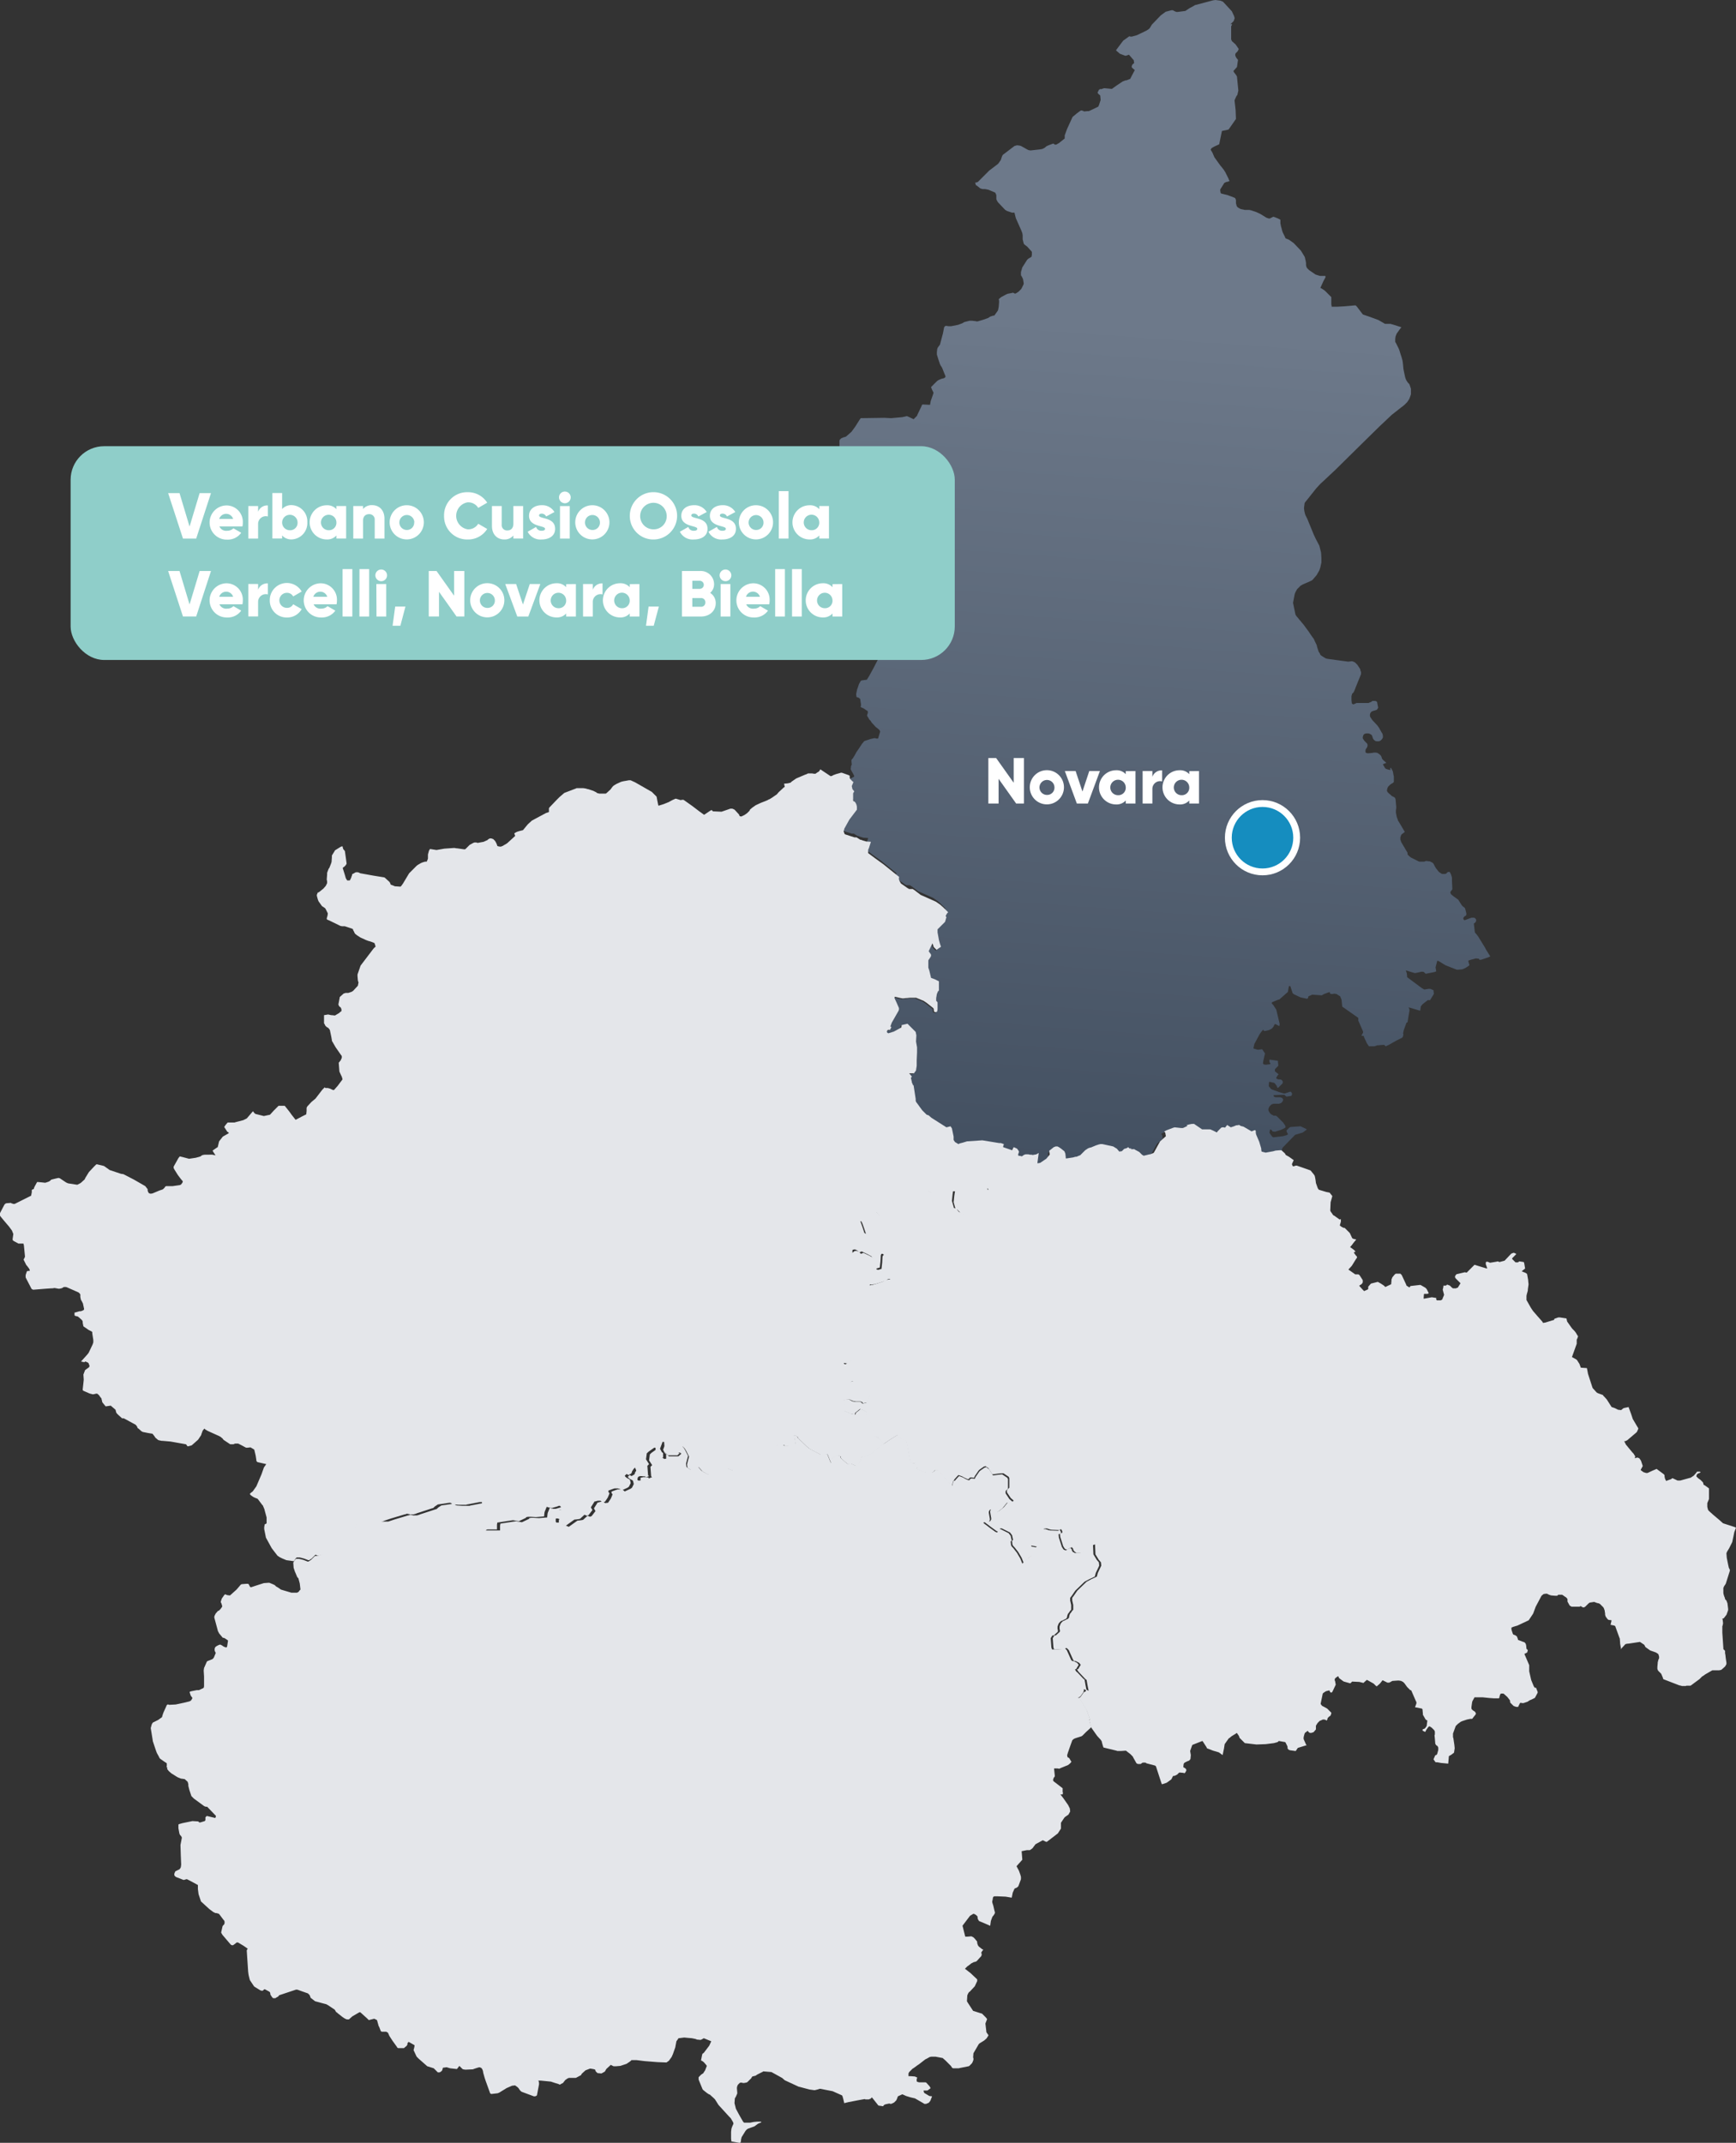 <svg id="Livello_1" data-name="Livello 1" xmlns="http://www.w3.org/2000/svg" xmlns:xlink="http://www.w3.org/1999/xlink" width="507.9" height="626.7" viewBox="0 0 507.9 626.7"><rect x="0" y="0" width="507.9" height="626.7" fill="#333333" stroke="none"/><defs><style>.cls-1{fill:url(#biella);}.cls-2{fill:#e4e6ea;}.cls-3{fill:#158dbf;stroke:#fff;stroke-width:2px;}.cls-4{fill:#8fcec9;}.cls-5{isolation:isolate;}.cls-6{fill:#fff;}</style><linearGradient id="biella" x1="328.48" y1="358.78" x2="347.48" y2="96.78" gradientUnits="userSpaceOnUse"><stop offset="0" stop-color="#404d5e"/><stop offset="1" stop-color="#6d798a"/></linearGradient></defs><path id="Tracciato_39" data-name="Tracciato 39" class="cls-1" d="M435,278.1l-.3-.5-.2-.4-1.9-3.1-.2-.3-.3-.4-.6-.7-.3-2.6.3-.2.2-.2.1-.2.1-.3-.1-.4-.2-.2-.1-.1-.2-.1h-.8l-.2.1h-.1l-1.6.6h-.2l-.2-.2-.1-.3.1-.3.2-.2.2-.2.3-.1.1-.3v-.4l-.3-1.2-.1-.3-.3-.3-.2-.1-.2-.2-.2-.2-.9-1.4-.1-.2-.1-.1-1.4-1-.7-.6-.2-.6.6-.8v-.4l-.1-2.1v-.9l-.1-.4-.2-.6-.3-.6-.1-.1h-.4l-.2.1-.2.2-.2.2-.3.1H422l-.3-.1-.3-.2-.3-.2-.3-.3-.7-.9-.3-.5-.2-.4-.2-.4-.3-.3-.6-.3-.2-.1h-.2l-.9-.1-.3.1-.2.1h-1.4l-.3-.1-2.2-1.1-.5-.4-.2-.2-.2-.2-.1-.2v-.4l-1.9-3.2v-.1l-.1-.3-.1-.2v-.7l.2-.6.1-.2.1-.1.9-.7-1.6-2.7-.3-.5-.1-.1h0l-.1-.4-.2-.5-.1-.4-.2-1V237l.1-.7V236l-.2-2.2-.1-.3-.1-.2-.3-.2-.2-.1-.4-.2-.3-.3-.5-.4-.2-.2-.1-.1-.1-.1-.1-.2h0l-.1-.1v-.5l.1-.2v-.2l.1-.2.1-.1v-.1l.1-.1.2-.2.1-.1.2-.2.1-.1h.1l.1-.1.1-.1.2-.1.2-.1.1-.1h0l.1-.1.1-.2v-1.5h0l-.1-.4-.2-1.1-.2-.4-.4-.7-.2.3.1.1v.3h-.1l-.4-.1-.4-.1-.3-.1-.2-.1-.1-.1-.1-.1-.4-.7-.1-.2-.1-.1v-.1l1-.4-.8-.7h0l-.3-.3-.2-.3-.1-.4-.2-.4-.2-.2-.2-.2h0l-.3-.2-.3-.2-.5-.1H402l-.5.1-1,.1h-.4l-.4-.1-.2-.2v-.6l.1-.3.2-.3.2-.3.1-.4v-.3l-.1-.3-.3-.3-.3-.3-.2-.2h0l-.2-.3-.2-.3-.1-.2v-.3l.1-.4.2-.4.3-.2.4-.1h.7l.3.1.2.1.2.1.3.3.1.3.1.3.1.3.2.3.2.2.3.2.3.1h.7l.3-.1.2-.1h0l.2-.2.2-.2.2-.3.1-.3v-.4l-.1-.5-.2-.4-.1-.1-.2-.4-.3-.5-.2-.4-.3-.4-.2-.3-1.5-1.6h0l-.2-.3-.2-.3-.2-.3-.1-.3V209l.1-.4.2-.3.2-.2.5-.2.4-.1.6-.2.1-.1.1-.2.1-.1.1-.2v-.1l-.3-1.5v-.1l-.1-.1-.4-.2h-.9l-.1.1-.1.1-.2.1-.2.1h-.1l-.4.2h-3.5l-.9.4-.3-.1-.2-.2v-.1l-.1-.8v-1.2h0l.2-.7.4-.4.1-.2.1-.2.3-.7.1-.3,1.5-3.7.1-.3v-.6l-.1-.2-.1-.2v-.3l-.3-.5-.6-.9-.2-.2-.2-.2-.2-.2-.3-.2-.3-.1-.3-.1h-.2l-.9.1h-.1l-2.3-.3-3.6-.5-.5-.1-.4-.2-.8-.5-.3-.2-.2-.2-.1-.2v-.1l-.2-.3-.2-.3-.1-.3-.1-.3-.2-.6-.1-.4-.1-.4-.2-.4-.3-.6-.3-.7-.2-.3-.1-.1-.5-.7-.8-1.2-.6-.8-.8-1.1-.6-.7-.3-.4-.3-.3-.3-.4-.6-.7-.2-.3-.1-.2-.7-3.4.5-2.6.2-.5.5-.9,1-1,.7-.4,1.4-.6,1.1-.5.3-.2,1.2-1.4.8-1.4h0l.3-.9h0l.3-1.4v-1.3l-.1-1.6-.5-2-1.1-2.1-.6-1.3-1.8-4.4-.6-1.2-.2-.7-.1-.5-.1-.8.2-1.5.2-.3.5-.6,2.7-3.4,1.2-1.3,1.2-1.1,1.7-1.6,1.6-1.5,7.3-7.2,5.5-5.4,1.6-1.5,2-1.9,2.3-1.8.5-.4.3-.2.6-.5.3-.3.1-.1.2-.2.2-.2.2-.3.2-.3.2-.3.3-.8.2-.6v-1.6l-.1-.3-.2-.6-.1-.3-.1-.2-.2-.2-.2-.2-.2-.3-.2-.3-.1-.2-.1-.2-.1-.3-.1-.3-.3-1.4-.2-1-.1-1.1-.1-.9-.1-.6-.1-.3-.1-.4-.2-.6-.1-.3-.4-1.3-.2-.5-.1-.2-.1-.2-.1-.2-.1-.2-.4-.8-.2-.3v-.9l.1-.7.3-.8.5-.7.5-.7.4-.5-2.5-.8-.4-.1-.3-.1h-1.6l-1.9-1.1-2.7-1-1.5-.5-.3-.1-.2-.2L397,89.7l-.2-.2-.2-.2-3.5.3-1.8.1h-1.7v-.1l-.1-.6V86.9l-1.6-1.6-.3-.3-.9-.6-.4-.2.9-2,.6-1.1v-.3l-.1-.1h-1.5l-1.3-.4L383,79h0l-.6-.6-.1-.2-.1-.2-.1-.5v-.6l-.1-.6-.1-.4-.1-.5-.1-.3-1.1-1.8-2.1-2.2-1.4-1-1-.4-.2-.5-.6-1.2-.2-.6-.2-.8-.1-.3-.2-1v-1l-.1-.1-.2-.1-.6-.3-.3-.1-.2-.1-.6-.2h-.1l-.2.1-.2.1-.2.1-.2.1-.2.1h-.3l-.3-.1-.3-.1-.2-.1-.8-.5-.5-.3-.5-.3-1.1-.5-.6-.2-.9-.3-.5-.1h-1.3l-.4-.1-.5-.1-.4-.1-.7-.4-.1-.1-.1-.1-.1-.1-.1-.2-.1-.4-.1-.3v-1l-.2-.5-.1-.1-.2-.1-1.3-.5-.3-.1-.2-.1-2-.5-.2-.2-.1-.7v-.3l1.2-1.9.6-.3h.2l.3-.1.3-.1h.1v-.1l-.2-.4-.1-.3-1-2-.1-.1-.1-.2-.2-.3-.8-1-.1-.1L355.3,46l-.6-1.4-.5-.8.2-.4.1-.1.7-.4.2-.1,1.3-.6.8-3.9L359,38l.3-.1h.1l.1-.1,1.4-2,.2-.3.5-.7-.1-2.6-.3-2.7v-.2l.4-.9.2-.4.2-.2.3-1.3-.4-4.1-.1-.2-.1-.1V22l-.4-.5-.3-.4-.1-.2v-.2l.2-.2.8-.9.3-2.1-.5-.6-.1-.2h0l-.1-.2-.1-.3v-.3l.1-.3.2-.2.2-.2.2-.2.1-.2.2-.4v-.1l-.9-1.3-1-.9-.1-.1-.2-.5V7.7l.3-.6L360,7l.3-.2.2-.2.2-.2.2-.2L361,6l.1-.3.1-.3V5.2l-.1-.3V4.8l-.7-1.5L358,.7h0l-.2-.2-.2-.1-.3-.1-.2-.1L355.6,0l-.7.1-5.3,1.4-.3.2-1.3.7-1.2.8-2.3.3h-.3l-.5-.2-.4-.2-.1-.1h-.5l-.4.1-1.1.3h-.1l-1.1.8-.4.3L337,7.2l-.6,1-.1.1-.2.2-.3.2-.3.2-.8.4-2.1,1-1.1.3-.3.1h-.5l-.3-.1-1.8,1.3-2.1,2.8.3.3.6.5.2.2,1.6.6h.2l.3-.1.3-.1.3-.1,1.3,1.5.1.1.1.8v.1l-.2.1-.3.3-.1.2-.1.3v.2l.1.2.1.1.7.6-1,1.9-.3.6-.1.1-.8.3-.2.1h-.3l-.8.3L326.7,25l-1.4,1-2.1-.2H323l-.6.2-.3.1L322,26l-.4.2-.1.1-.1.2-.1.2-.2.4.2.3.2.2.1.1.2.1.1.2.1,1.1v.2l-.5,1.5-.1.2-.1.2-2.5,1.2-.3.1h-.4l-.9.1-.2-.1-.2-.1-.4-.1h-.1l-.2.1-.3.2-.8.6-1.2,1-1.6,3.5-.7,1.9v.9L310,41.7l-.1.1-.9.5h-.4l-.1-.1h0l-.3-.2h-.1l-1.1.4-.7.3-.3.2-.2.2-.3.2-.4.2-.3.1-.6.1-2.7.3-.6-.1-.4-.2-.7-.4-.9-.5-.2-.1-.3-.1-.7-.1h-.2l-.7.2-2.5,1.9-.8.6-.1.1-.2.3-.1.3-.3.9-.7,1-.2.2-2.5,1.9L286.3,53l-.2.2-.2.1-.5.1h-.1l.2.7.1.1.2.1,1,.8.3.1.4.1h.7l1,.2,1.9.8.1.1.2.4.1.3v1.1l.1.3.2.4.3.4.2.2,1.8,1.9h0l.2.1.3.2,1.5.5h.7l.4,1.6,1.6,3.6.3.8.1.6V70l.3,1.2.2.3.8.6,1,1.1.2.2.2.3v.9l-.1.3v.2l-1,.6-.1.1-.2.2-1.4,2.2-.1.3-.1.4-.1.3-.1.4v.9l.2.3.1.2.1.2.2.4.2,1.2V83l-.1.3-.6,1.2-.1.1-.2.2-.2.2-.3.3-.3.2-.3.2-.4.2h0l-.2-.1-.2-.1-.3-.1-.3.1-1.1.2-.3.1-.2.1-.2.1-1.3.7-.6.5-.1.2.1.3v.5l-.1,1.3-.2,1-.1.2-1,1.4h-.3l-.9.3-.6.4-1.4.5L286,94h-.4l-.2-.1h-.3l-.7-.1h-.7l-.4.1-1.2.3-.3.2-.4.2-1.1.4-2,.4h-.8l-.7-.1h-.1l-.2.1-.1.1-.1.1-.1.2-.3,1.6-.9,3.4-.6.8-.1.2-.1.3-.1.9v.7l.4,1.3.3.9.2.6.2.4.2.3.2.3.8,2,.1.2.1.3v.3l-.4.3-.4.1-.4.1-.9.4-.4.3-.3.3-1.4,1.4.1.3.2.5.4.8v.2l-.8,2.3-.2,1.1-2-.1h-.2l-.2.2-.1.3-1.2,2.5-.1.3-.3.3-.6.6-.1.1-1.7-.8-.3-.1-.4.1-.9.2-3.3.3-2-.1-6.9.1-.1.2-.1.1-.2.3-1.2,1.9-1.1,1.5-1.6,1.4-.3.1-.4.1-.7.3-.2.2-.2.2-.1.3v4.7l.1.2-.2.9-.1.2-.3.1-.4.1-.3.1-.2.1-.1.3-.3,2.2v.2l.1.2.5,1.2.1.2.2.1.3.3.1.2.1.2.1.2.1.3h0l-.4.5-1.8,1.4-.2.4-.1.1-.1.2-.4.4-.1.1-.1,1v.2l.1.2.4,4.1.2,3.4v.3l.6,2.8v.1l.1.1.1.2.4.4.4.4.4.3v.1l-.3,1.8v.2l-.1.2-.1.1-.2.2-.1.1-.2.1-.2.2-.2.1-.2.1-.2.2-.1.1-.1.2v.2l-.4,1.8v.2l.1.1.1.1.1.1.4.4.2.2.1.1.2.1.3.2.1.2.3.5.1.4.1.3v.7H244l-.4.1-.2.2-.3.4-.2.2-.2.2-.3.3.2.8.1.2.5,3.8v.3l-.1.4-.1.3-.1.3-.2.4-.2.4-.1.4.1.3,1.2,2.1.8,1.2.2.2.3.3.3.2.3.2.3.3.3.3.1.3-.1.4-.2.3-.1.3.1.1.8,1.7.1.1,1.2,1.2.6.6.9.8.1.1,3.4,1.5,1,.3.3.1h.3l.6-.1-.3,2,1.8,2.7h0l-1.3,2.5-1.2,2.2-.7,1.1-1.5.2-.2.1-.1.1-.4.7-.1.2-.4,1.2-.1.2-.3,1.4v.3l.1.7h.2l.2.1.3.1.2.2.2.2v.2l.2,1.3v.2l-.1.6.9.4.3.2.4.3.2.1.2.1.1.3v.3l-.1.3-.1.3v.3l.2.3.2.3.2.4.3.3.1.1.3.5,1.2,1.3,1,.8.2.3.1.2v.1l-.6,2h-.5l-.3-.1h-.4l-.4.1-.5.1-1.8.6-.2.1-.3.4-.1.1-.1.1-1.2,1.8-.5.7L250,221l-.5.8-.2.2-.1.1-.1.3.1,1.3-.1.1h0l-.1.2-.1.8v.2l.1.2.1.2.1.2.1.2.2.3.3.6.1.2v.2l-.1.1-.6.3-.2.1h-.1l-.5,1.2.2.9.5.6v.1l-.3.5v2h0v.1l.1.2h0l.2.1h.1l.4.5v.1l.2.4v.1l.1.4v.9h0l-2.2,2.9-1.5,2.7v.1h0l-.1.4-.1.2.2.5v.1h0l.2.3h0l2.8.9h.6l1.1.7h.2l.5.2.7.2.3.1,1.4.1-.6,1.9-.2.4v1l2,1.5,2.5,1.8,4.6,3.7-.1.1h0v.6l.2.5.4.7h0l1.6,1.1.1.1.5.3h0l.2.1h1l.2.1.1.1.2.1,1.7,1.3h0l.1.1,4.5,2,1.3.9.9.8,1.4,1.4-.1.1-.1.1-.1.1-.4.7h0v.2l.2.2-.4,1.4L274,272v.9l.4,2.2.3,1.1.3.9h0l-1.3.9-.4-.4-.2-.2-.2-.2-.1-.2v-.1l-.3-.8-1.1,2.3.5.7.1.1.1.3v.2l-.1.3-.2.3-.1.2-.1.1-.2.3-.1.2v2.1l.3.9.5,2.1.3.1.8.3,1.2.6h0V290h-.2l-.1.2-.3.7-.2,1.2v.8l.1.1.1.1.1.1.1.2v2l-.1.6-.3.2h-.3l-.3-.1-.1-.5v-.3h0l-.1-.1v-.1l-.1-.1-1.9-1.5-.9-.6-.5-.2-1.7-.7h-1.8l-.9.1h-.2l-.9.1h-.1l-.6-.1-1.7-.4-.1.4.6,1.3.7,1.6v.5l-.1.3-2,3.5-.4,1.1.3.2-.4.8h-.6l-.1.1-.1.1-.1.1h0v.4l.2.2.2.1,1.6-.5,2.2-1.2.1-.7,1.7-.4,2.4,2.4.2,1-.1,1.8.3,1.7V308l-.1,2.3v1.6l-.2,1.3v.1l-.1.1-.2.3-.1.1-.2.3h-1.4l.8,1-.1.1-.2.2.3,1.3v.2l.1.1.2.5v.1h.2v.1l.6,3.9v.5l.1.3.1.2.1.1,1.6,2.2.1.1.7.7.4.4.1.1h0l.6.2.8.7,4.4,2.8,1.2-.3.4.6.5,2.4v1l.4.6,1,.6.4-.1.8-.2,1-.3.3-.1,4.5-.3,4.9.8h.5l.3.1.3.1.3.1-.1.4-.1.2v.3l2.6.9.1-.2.1-.2.1-.2.2-.3.9.4.1.1.1.1.4.6v.3l-.1.3-.1.2v.4l.1.1.1.1h0l.2.1h1.1l.5-.2h.9l.4.1h.5l.3.1,1.1-.2.7-.4-.4,3h.2l.6-.1h0l1.8-1.2,1-1.2v-.2l-.1-.7v-.3l.3-.2,1-.8.3-.1.2-.1h.6l.4.2.6.4,1,.8.1.2.1.3.1.2v.1l.1.9v.3l.1.1h.1l2-.3.3-.1.4-.1h.3l.2-.1.7-.3h.1l.1-.1.1-.1,1.1-1.1.2-.2.9-.6h.1l.2-.1h.1l.1-.1h.3l.2-.1,1.2-.5.9-.3h.1l.3-.1h.6l3.2.7.8.5.2.1.1.1.5.6.2.2h.1l.3-.1h.3l.1-.1.1-.1.5-.5.7-.2.5-.3.2.2v.1l.3.1h.3v-.1h.1v.3h.4l.1.1,1.3.7.8.8.5.3h.1l.3-.1h.1l1.2-.3h.2l1-.4.2-.3,1.7-3.1,1.7-1.5-.2-1.1-.3-.2h0l.1-.1h0l.5-.3h0l2.1-.8h.1l.2-.1h0l1.9.2h.6l1.3-.6h0l-.1-.1-.1-.2h.3l.2-.1h0l1-.2h.6l2.5,1.7h2.3l.4.1.1.1.3.1,1.2.6.2-.3,1.1-1.1.3-.1h.4l.4.1.5-.6.1-.2.7.7.9-.3h0l.7-.3h.3l.5-.1.2.1.3.2h0l.8.2,2.4,1.4.4-.2.6-.2h0l.1.1h0l.1.2h0v.5l.1.5.9,2.1.6,2v.3l.1.6,1.2.3,2.2-.4.7-.2,1.2-.1h.5l1,.9.3.5.9.5V339l-.1-.3-.1-.3-.2-.2-.2-.1H375v-.6l.1-1.5.1-.2.1-.2.2-.2,3.4-3.5,2-.6.3-.1.1-.1.3-.2.1-.1h0l.7-.5h-.1l-.3-.2-1.5-.7-2.9.2-.2.1-.2.1-.8.8v.2l.1.3.1.2.2.3v.2h-.1l-.1.1-.2.1-.7.2-.4.1-2.6.3h-.3l-.3-.3-.7-1,.1-.5.1-.5.3.1.2.2.2.3.7.1,1.6-.5.5-.2.8-.4.2-.2v-.3l-.1-.2-.1-.2-.3-.4-.1-.2-1.4-1.4-.2-.2-.2-.2-.4-.3h-.7l-.1-.1-.4-.2-.2-.1-.2-.2-.2-.2-.1-.2-.2-.3-.1-.3v-.4l.1-.3.1-.2.2-.3.2-.2.3-.3.3-.1.3-.1h1.6l.3-.1.3-.1.2-.2.2-.2.1-.2.1-.3v-.2l-.2-.3-.1-.1-.3-.1-.3-.1h-1.3l-.3-.1-.2-.1v-.1l-.1-.1v-.2l2.6-.1h.6l.2.2.2.2.2.1h.1l1.3-.2.2-.4v-.3l-.3-.5h-.3l-.3.1-.3.1-.3.1-.6.2h-.3l-.3-.1-.4-.1-.6-.2h-.1l-.2-.1-1.7-.6-.4-.2-.1-.1-.5-.6-.1-.2.1-1.2h.2l.4.1.9.2.1.1.2.2.2.3.2.2v.1l.3.6.2-.1.5-.5.7-.7.1-.2v-.4l-.1-.2-.1-.1-.2-.2-.3-.1H374l-.2-.1-.2-.1-.2-.1v-.3l.1-.1h0l.3-.5.2-.2.1-.1-1-.8-.1-.1v-.5l.1-.2.2-.2.2-.2.2-.2.2-.2.1-.1h0l-.1-1.1v-.3l-.2-.1-2.3-.3v.6l.1.3.2.2v.1l-.1.1-.3.1H371l-.6.1-.7-.1-.1-.2-.1-.1.1-.7.5-2.2-.8-1.2H369l-.8.1h-.3l-1-.3-.2-.1.3-1.3,1.4-2.6.1-.2.5-.7.6-.7.1.3h0l.1.1h.5l.4-.1h0l.4-.1.3-.1.4-.2.3-.2.3-.3.2-.3.2-.4.2-.3h.1l1.2.6V300l.1-.5-1-4.2-.9-1.4-.3-.3-.1-.1v-.3l.1-.1,1.7-.7.4-.1,2.5-2.2.1-.6.2-1.1h.4l.7,2.1.4.3,1.9.9,1.9.4.3-.2.1-.5.2-.1.5-.2.4-.2h.1l2.7.2.7-.4,1.4-.5h.3v.3l.1.1.2.1h.7l.1-.1.8.1,1.1.7.4,1,.2,2,4.7,3.3v.8l.4.9,1,2.3v.3l-.5.9.7.1.1.4.8,1.7.6.9h1.6l.3-.1.3-.1.3-.1h.3l1.2-.1h.5l.1.1.3.3.9-.4,2.3-1.3,1.4-.7.2-.1.2-.2.2-.7-.1-.4.2-.9.5-1.4.3-.8.2-.1h.1l.6-3.6-.1-.3V295l-.2-.4,3.4,1,.2-1.3.5-.6,1.4-1.1.1-.1h.7l1.1-1.8-.1-1.1-.7-.3-.2-.1H418l-1.3.2-.7-.4-4.3-3.2-.1-1.1-.3-.9,2.3.7.4.1,1-.2.8-.2h.5l.3.1.2.2.3.3,2.5-.5.6-.2-.2-1.2.5-1.9h.2l.2.1.4.2.6.4,1,.6,3.3,1.3h.3l1.3-.1.5-.2.6-.3.6-.4.4-.3v-.1l-.1-.3-.1-.4-.1-.3V281l.1-.1.6-.2,1.5-.4.9.1.1.2v.1h.5l2.1-.7.2-.1.4-.2Z"/><path id="Tracciato_40" data-name="Tracciato 40" class="cls-2" d="M507.9,446.8l-.2-.1-.2-.1-3.4-1.1-1-.9-1.9-1.6-1-.9-.1-.1-.3-.3-.1-.2-.2-.8v-1.1l.5-1.2v-3.1l-1.1-.8-.5-.3-.1-.5-.1-.2-.6-.6-.1-.1-.3-.2-.4-.3-.4-.4-.1-.1.1-.5.1-.1.2-.2.2-.1.3-.1.2-.1.1-.1v-.1l-.2-.1h-.8l-.2.3-.6.7-.2.2-.9.6h-.1l-2.9.8h-.8l-1.5-.7-.4.3-1.4.5h-.1V433l-.2-.4-.1-.2v-.1l-.1-.4v-.4l-.1-.2-.2-.2-1.9-1.4-.1-.1-1.2.5-1.5.7h-.4l-.6-.2h-.1l-.7-.5-.1-.1-.1-.1.6-1.1v-.1l-.4-1.2-.1-.3-.4-.6-.1-.1-.2-.1-.3-.1h-.2l-.6.2.1-.5v-.1l-.5-.8-.2-.2-.1-.1-1.9-2.3-.1-.2-.2-.4-.1-.2-.1-.2v-.1l.1.1h.2l.2-.1.2-.1.2-.1,2.7-2.3.1-.1.4-.9v-.2h0l-.6-1-1-1.7-.5-1.5-.7-1.9v-.1l-1.4.3-.2.1-.6.5-.9-.1-1-.5-.9-.3-1.4-2.2-.9-1h-.1l-.1-.3-1.4-.5-.4-.2-.2-.2-1-1.1-.1-.2-1.3-4-.3-1.6-.1-.1H464l-1.5-.1-.4-1.1-.7-1.1-.2-.2-.9-.5-.2-.1-.2-.1,1.4-3.9v-1.2l.1-.2.1-.2.2-.6-.1-.1-.6-1-.4-.5-.2-.2-.2-.2-.2-.2-.3-.4-1.2-1.7-.2-.9-1.9-.3h-.5l-.9.3-.2.1-.1.1v.2l-2.6.8-.7.1-.1-.3-1.5-1.7-1.3-1.5-.6-.9-1.3-2.3V379l.1-.5.2-.7.1-.4v-.3l.2-1.4v-.2l-.1-.9v-.2l-.3-1.7-.1-.2-.5-.3-.3-.1-.7-.3,1-.8-.2-1.2-.1-.5-.1-.2-1.3-.2-.4.3h-.7l-1-1v-.1l.1-.2,1.1-1.1-.1-.2h-.2l-.3-.2h-.2l-.3.1-.2.1h-.1l-.1.1-.1.1-.1.1-1.7,1.8-1.5.4-.5-.2-.4.1-1.8.3h-.1l-.4-.2h-.1l-.2-.1h-.3l-.1.1-.1.1v.6l.1.2.3.9-.1.1-2-.6-1.6-.5-2.3,2.3-.5-.1h-.1l-2.1.5h-.1l-.2.1-.1.1-.1.1-.1.2-.1.1v.4l.2.3.1.1.1.1.1.1,1.1,1.1-.8,1.3h-.1l-.2.1h-.1l-.1.1h-.9l-.3-.2-.1-.1-.1-.1-.1-.1-.1-.1-.1-.1-.1-.1-.8-.3-.4.3h-.7v.3l-.2.9.4,1.5-.5,1.2v.1l-.1.1-.4.2h-1.1l-.1-.1-.1-.1v-.5h0l-1.3-.2-2.2.4h-.2l.1-1.3.1-.1h.9l.3-.1.1-.1-.2-.4-.4-.8-.1-.1-.1-.1h0l-.1-.1-.1-.1-1.4-.8h-.2l-2.6.3h-.1l-.1.1-.1.1v.1l-.1.1h-.1l-.8-.5-.1-.3-.6-1.3-.7-1.5-.1-.1-.1-.1-.1-.1-.1-.1h-1.3l-.2.1-.1.1-.1.1-.1.1-.4.5-.1.1-.1.2-.1.3-.1.2v.4l-.1,1-1.7.8-.1-.1-.1-.1-.2-.2-.9-.6-.9-.5-2,.5-.8.9h0v.3h0v.3l-.1.2h0l-1.1.5h0l-.1-.1-.3-.3-1-1.1V376l.1-.1.2-.1.3-.2.1-.1.1-.1.1-.2.1-.1v-.7l-.9-1.4-.1-.1-.1-.1-.2-.1h-.9l-2-1.4,1-1.1,1.3-2.1.1-.1.1-.1v-.2h0v-.2l-.1-.1-.1-.1-.1-.1h0l-.5-.7-.1-.2.1-.1.4-.1-.4-.5-1.1-.8-.1-.1.2-.2.5-.6.2-.3.9-1.1-.9-.2-.3-.2-.6-1.3-.1-.2-1.5-1.5h-.3l-.2-.1-.2-.1-.2-.1-.4-.3-.1-.1v-.1l.3-1v-.6l-.1-.2-.2.2-.3-.2-1.4-1h-.1l-.2-.2-.1-.1-.1-.2-.3-.4-.2-.3-.1-.2v-.2l.1-2.3.5-1.8-.8-1-1-.2-2-.6-.2-.1-.2-.3-.1-.2L385,346l-.1-.8-.1-.6-.1-.5-.1-.3-.2-.3-.9-1.1-.1-.1-4-1.4h-.3l-.3.1-.3.1h-.2l-.1-.1-.1-.2-.1-.2v-.2l.5-1.1-1.4-1-.9-.5-.3-.5-1-.9h-.5l-1.2.1-.7.2-2.2.4-1.2-.3-.1-.6v-.3l-.6-2-.9-2.1-.1-.5v-.5h0l-.1-.2h0l-.1-.1h0l-.6.2-.4.2-2.4-1.4-.8-.2h0l-.3-.2-.2-.1-.5.1h-.3l-.7.3h0l-.9.3L359,329l-.1.2-.5.6-.4-.1h-.4l-.3.1-1.1,1.1-.2.3-1.2-.6-.3-.1-.1-.1-.4-.1h-2.3l-2.5-1.7.1.1h-.6l-1,.2h0l-.2.1h-.3l.1.2.1.1h0l-1.3.6h-.6l-1.9-.2h0l-.2.1h-.1l-2.1.8h0l-.5.3h0l-.1.1h0l.3.2.2,1.1-1.7,1.5-1.7,3.1-.2.3-1,.4h-.2l-1.2.3H335l-.3.1h-.1l-.5-.3-.8-.8-1.3-.7-.1-.1h-1v-.3h-.1v.1h-.2l-.3-.1v-.1l-.2-.2-.5.3-.7.2-.5.5-.1.1-.1.1h-.3l-.3.1h-.1l-.2-.2-.5-.6-.1-.1-.2-.1-.8-.5-3.2-.7h-.6l-.3.1h-.1l-.9.3-1.2.5-.2.1h-.3l-.1.1h-.1l-.2.1h-.1l-.9.6-.2.2-1.1,1.1-.1.1-.1.1h-.1l-.7.3-.2.1h-.3l-.4.1-.3.1-2,.3h-.1l-.1-.1v-.3l-.1-.9v-.1l-.1-.2-.1-.3-.1-.2-1-.8-.6-.4-.4-.2h-.6l-.2.1-.3.1-1,.8-.3.2v.3l.1.7v.2l-1,1.2-1.8,1.2h0l-.6.1h-.2l.4-3-.7.4-1.1.2-.3-.1h-.5l-.4-.1H300l-.5.2-.9.7-.7.7-.8.9-.1.6h0v.1h0l.1.1.1.1h0l.1.1v.1h0l.4,1.7v.2l.1.9v.2h-.5l-.1.1-.6.5h0l-.3.3h0l-.4,1.7h0v.1h0l.3,1-1.4,1.5h0l.2.7h0v.1l-.4,1.3v.1h0v-.1l.4-1.3v-.1h0l-.2-.7h0l-.9-.2-4.9-1.3h-.1l-.5-.8-.1.4-.2.6-.4,2.6h0l-.1.5v.1l-2.6,4.3-.5.3-.2.1h0l-.3-.1-.8-.3-.7-.3-1.8-.8h-.1l-.5-.6-.5-.5h-.1l-.4-.1-.6-2.1.2-1.9.2-1.3h-1.3l-.9-.2-.9-.3-1.8.6-1.4.7-1.6-.9-.1.1-.3.2-.1.1h-.7l-.4-.1-.8-.1-.4-.1-.5.1-.7.3-1,1-.3.1h-.2l-.3.2h-.1l-.2.2-.2.2h0v.4h0l-.1.1h0l-.2.2-.3.2-.2.1h-.4l-1.9-.1h-.8l-3.3,1.8-1,.8h0l-.6.5.5.5,1,1.1.6,1.4.1.8.6,1.1-.8,1-2.5-.1-1,1.5-1.5-.8-.6-1.8-.5-1.4-.3-.6h-2l-.1.4-.2,1.3v.1l-.1,2.2-.2,3.8V366l.6-.5h0l.6-.1.5.2.3.2.5.5.7-.3,1.7.8.9.5h.1l.6.7.4.8v.1l.2,1.4-.1.5.5.2h0l1-.3.2-1.8.1-1.8.2-.4h.4l.4.5h0l2.4,3.3.1.1-.2.8h0l-.1.1h0l-.1.1-.1.1h0l-.2.1-.3.2h0l-.1.1-.1.1v.8l.1.2.1.1.1.1v.1l.1.1v.2h0v.3l-.1.1-1.1.1h0l-.8.5-1.8.6-1.4.4h-.3l-.3.1h-.4l-.2-.1h0l-.1.1v.1l-.3.8-.1.2v.7l-.5,1.7v.7l-.1.9v.3l1.5.3,1.8.3h.4l-.1.5-.1.7-.1.5-.1.5-.1.5-.2.6-.5,1.3v.1h-.1l-1.5,1.2-.5.4-.2.1-.4.4-.3.3-2.1,1.9-.3.2-.2,2.9v1.5l-.2,1.5-.1.4v.2l-.2.1-.2.2-.8.5-.3.2-.6.4h0l-1.1-.2.1.4.4,1.9.2,1.3v.1h0l1.1,1.8h.4l.8-.3h.3l1.3-.1h2.5v.5h0l-.1,1.1v.4l.1.2v.1l.6.8.3.1h0l.2.6v.2l-.4.9-.7,1.5h-.1l-.4.1-.6.1-.3-.4-.4-.1h-1.4l-.9-.2h0l-.7-.4-.2-.1h-.1l-1.5.1h-.1l.1.6v.1l.1.2.1.2v.1l.1.3v.9h0l-.2.8,1.6.7.4.2.4.1h.2l.6.1.1-.5.9-.7.1-.1.4-.3h0l.8.3.4.2.7.4h0v.1h0l-.1.3-.1.2.8,1.4.9,1.9.9,3,.5.4.3.1.2.1.2.2.8,1,.1.1.2.3.1.1.1.2h0l2.4-1.6,1.8-1.1.4.6.3.2.9.7h.6l.1.1.1.1.1.1v.1l.2.8.2.9.8,4.3.7.4h.6l.7,1.2v.2h-.1v.1l.2.3,2,.8.4.1.5.1h1.1l.3-.1.2-.1.2-.1.1-.1.1-.1.1-.1v-.1h0l.1-.1h.7l.4.2h0l.1.1h0l1,1.2.7.8,1.3,1.5.8.8.2-.8.2-.6v-.1l.3-.3v-.1l.9-1,.2-.2.1-.1h0l.3.1.8.3.7.4.9.4h.4v-.2l.1-.1.3-.2h.3l.8.1.2-.5,1.1-1.6.1-.1.1-.1.1-.1,1.3-.9.5-.1.2.2.6.4,1.1,1.8,2.5-.3h.8l1.5,1,.2.4v2.8l-.1.1-.1.1-.1.1-.1.1h-.1l-.1.2-.1.2v.5l.1.2.8,1.2.2.3.8.7v.2l-.1.1h-.1l-.4.1H295l-1.3,1.6-1.4,1.1-.4.2-.1.1h-.1l-.1-.1-.1-.1h0v-.2h0v-.2l-.1-.1-.1-.1H291l-.3-.1h-.6l-.1.1-.1.1-.1.2-.1.2v.4l.3,1.7v.4l-.3.5h-.1l-.3.1h-1l-.1.1-.1.1.4.3.1.1.3.2.9.7,1.8,1.3.5.2.1-.1.1-.1.2-.4v-.1l.1-.3h.5l.4.2,2,1,.6.8.3,1.4-.2.1-.1.1h0v.2l.1.9.1.2.1.2.1.1.1.1.2.2,1.1,1.4,1,1.7.2.5.4,1,1.4-1.4,1.2-.9.1-.5-.3-1.4-.2-.9,1.6.3h.2l.1-.1.1-.1.1-.1.9-1.1.1-.1v-.2l.3-1.1.4-1.8-.1-.6.8-.1.7.2.2.1.6.1,2.3.1.4-.3h0l.3.4v.1l.1.2v.3l-.1.1-.5.2h-.1l.1,1,.8,2.5v.1l.2.3.1.2.3.4.2.1.3.1h.2l.2-.1.2-.2.9-.4.3.4.1.1v.3l.4.5.3.2.1.1.2.1h.1l1.6-.1.6-.2h.1l.6-.4,1.2-1.5,1.2-.3v.6l.1,2.3.8,1.3.1.2.6.7.1.1.1,1-1,2.1-.3,1.1-1.7.8-1.3.7-.1.1-2.6,2.5-1.1,1.6-.4.5v.8l.3,1.3v1.4l-.3.3-.2.3-.2.3-.2.2-.1.2-.2.6v.3l-.2.3-.1.1-.1.1h-.1l-.6.3-.2.1-.2.1-.3.1-.1.1-.2.2-.1.1-.1.1-.2.3-.3.8v.7l.1.3v.5l-.1.1-1.1,1h-.4l-.5.8.2,2.7.2.6h1.7l1.2-.1.6-.3h.2l.6.6,1.3,2.9.2.2.1.1h.4l.2.1.8.4.1.1.3.4.1.1-.5.8-.2.4-.3.1h-.1l.2.4.3.4.1.1,1.6,1.7.1.1.1.1.2.2.2.1.3,1.7.3,1.5-.8-.4v.5l-.7.4-.1.2-.7,1-.1.1-.4.3-.2.1h-.2l.3.1.2.1.3.3,1.8,3,.8,2.2.1.4v.2l-.1.2.3,1.3.3.8,1.7,2.4h0l1.1,1.2.1.2.1.1.2.8.3,1,.1.1,3.7.9.3.1H328l1.4-.1,1.3,1,.7.7.2.4.9,1.6.2.1.2.1h.8l.2-.1.2-.2.3-.1h.7l.2.1.1.1,2.3.6.3.1.2.2,1.3,4,.4,1.2h.2l.6-.2.3-.1.3-.1.3-.2,1.1-.8.5-1h.3l.3-.1.6-.3.2-.2.1-.1.2-.2.2-.1,1.1.1.3.1.2-.1.3-.5.1-.3-.1-.3-.2-.2-.3-.2-.2-.1-.1-.1.1-.9.1-.2.2-.2.8-.4.3-.1.2-.1.3-.3.1-.2.1-1.1-.2-1.2.6-1.7.1-.1,2.8-1.1h.1l.1.1L353,511l.1.3,1.8.7,1.7.5,1.1.8.4-1.9.2-1.3,1.2-1.7.2-.1.6-.5,1.3-.8.1-.1.1-.1h0l.2.2.4.6.2.4v.2l1.6,1.6,3.4.4,2.7-.1,2.4-.3,1.1-.3.2-.2.1-.1h.2l1.7.3.1.1.1.2.4.8.1.3v.4l.1.2.2.2.1.1h.1l.3.1,1.5.2h.1l.6-.9,2.6-.8-.2-.2h0l-.7-1.6v-.5l.2-.8.1-.3.1-.2.8-.6.3.4.3.2h.5l.6-.2.1-.1.5-.6.1-.1v-1.1l.5-.8.6-.6.5-.2.2-.1.2-.1h.5l.5.2.2.1.2-.5v-.2l.1-.1.1-.1.3-.3.2-.1.1-.1.1-.1.2-.6v-.2l-.1-.1-.1-.1-.1-.1-.9-.9-.9-.5-.6-.3-.3-.4-.1-.1v-.2l.6-2.9.1-.1.1-.1.6-.4.2-.1.8-.2h.1l.1.1.1.1v.2l.1.1.2.1h.2l.1-.1.1-.1.2-.4.8-1.7-.2-1.1-.1-.1v-.4l.1-.2.1-.1.1-.1.1-.1.2-.1.4-.3.3.6,1.2.9.2.1,1.8.5h.1l.1-.1.1-.1.3-.3,2.1.1,1.2.3.1-.1.9-.8.4.2,1.6.9.4.4.2.2.3.2.8-.7.2-.2.7-.9,1.2.6.2.1h.6l.1-.1.3-.1.1-.1.2-.1.2-.1h.1l1.4-.1h.4l.6.1.2.1.2.1.2.1.2.2.2.2.8,1.1.9.9h.1l.2.1,1.3,3,.2.4v.4l-.4,1.1,2,.4.1.1.1.2v.2l.1,1v.3l.8,1.4.5.3-.2,1.6-.5.7-.7.3v.3l.1.1.2.1.4.2h.1l.3-.6.5-.7.2-.2.1-.1h.2l.6.4.3.3.3.3.1.1.1.2.1.2v.9l-.1.2.1,1,.1,1.2v.2l.1.2.1.2.1.1.1.1.2.1.1.1.1.2.1.2v.7l-.3,1.1-.1.2-.1.1-.1.1H420l-.1.1-.4.9-.1.2.1.2.3.4.1.2.2.1h.4l1.1.2,1.1.1,1,.1h0l.2-2.2.7-.4.8-.6.2-1.3-.1-1-.3-2-.1-.2V507l.8-2.2.4-.4.2-.2.4-.3.4-.3.2-.1.2-.1,1.5-.5,1-.2h.5l.1-.1.3-.4.4-.5.1-.1.1-.2.1-.1v-.2l-.1-.2-.1-.2-.1-.1-.3-.2h0l-.3-.2-.3-.3-.1-.2v-.5l.2-1.4.1-.3.6-1.1h2.4l1.9.2,1.4.1h1.4l.1-.1.1-.2v-.2l.1-.3.1-.3.1-.2.2-.1h.6l.2.1,1,.9.7.9.1.2v.4l.1.2.9.9.2.1.6.2h.6v-.1l.1-.2.1-.2.1-.2.1-.2.1-.2.2-.1.5.1h.3l.3-.1.3-.1.6-.2.3-.2.3-.2.9-.4.2-.1.2-.1.2-.1.1-.1.7-1.3.1-.3-.5-1.3H449l-.3-.5-.7-1.7-.1-.4-.5-2.2V487l-1.2-2.8-.1-.2-.1-.3.8-.4.2-.7-.4-.4-.1-1-.1-.4-.2-.3-.2-.2-.3-.1-.3-.1-1.3-.5v-.2l-.3-.8-.4-.3-.2-.1-.3-.1-.2-.1-.1-.2-.4-1.2V476l.5-.2,1.3-.4,3.2-1.5.1-.1,1.2-1.8.1-.2.7-1.9,1.7-3.2.6-.5h0l.7-.1h.3l.2.1.2.1.2.1.3.1.3.1,1.2.1h.6l.1-.1.1-.1h0l.1-.1H457l.2.1.7.5.2.1.4.4.1.2v.7l.6,1.1.1.1.5.3h2.4l.1-.1.1-.1.7.4h.4l.1-.1.2-.1.3-.3.1-.1.2-.2.3-.3.4-.3h0l1.3-.2.8.3.4.1h.1l.2.1.2.1,1,1,.1.2.1.2.2.6v.2l.1.5v.4l.1.4.1.2.1.2.2.2.1.2.1.1.1.1.1.1.3.1h.3l.4.1-.3,1.3,1,.2.4.2v.1l1.2,3.3h0l.1.2.1,1.3v.2l.3,1.7.1-.3,1.1-1.2.2-.1.6-.1h.2l3.3-.5,1.2.8.1.1.2.4.1.2,1.4,1,1.7.6.6.4.1.1.2.7v.5l-.1.2-.1.2-.2.8v.2l-.1,1.1v.6l.2.5.1.1.2.2.2.2.2.2.2.2.1.2.5,1.2-.1.1.2.1.2.1,4.4,1.7.5.1.3.1h1.1l.2-.1h1.2l.3-.2.8-.6,1.5-1.1.4-.4.1-.1h0l.1-.1.1-.1.1-.1.2-.1.7-.5,1.9-1.1.2-.1h2l.5-.1.2-.1.1-.1.9-.8.3-.5.1-.2v-.5l-.1-.6-.1-.7-.1-.9-.1-.5v-.7l-.5-.5V482l-.3-4.5v-1.9l.1-.2v-.1l.1-.4v-.3l-.1-.9-.1-.3.4-.1.7-.9.1-.1.4-1.1.1-.3v-.4l-.2-1.6-.3-.8-.1-.1-.1-.1-.2-.2v-.1l-.1-.4h0l-.1-.2-.1-.3-.1-.3-.1-.5v-1.5l.1-.2.1-.2v-.1l.1-.1.4-.6,1.2-3.8v-.3l-.1-.2-.1-.2-.1-.2-.2-.9-.4-2-.1-1.3.1-.3.1-.2.1-.2.2-.3.3-.5.9-1.8.4-1.9.2-1Z"/><path id="LaGranda" class="cls-2" d="M263.4,420.4l-.3-.2-.4-.6-1.8,1.1-2.4,1.6-.2.1-.1.1H258l-1.8,1.5-1.3,1.1-1.9.8-.9.2H252l-.1.4-.1.2v.1l-.1.2-.2.4-.1.2-.1.2v.1l-.1.1-.1.1h0l-.7.6-.8-.4-.7-.3-.6.1h-.4l-1.6-1.4-.1-.1h-.1v-.1l-.1-.1-.1-.2v-.3l-.8-.4-1.5.8-.2.1h0v.2l-.1.6-.2.7-1.1-2.7h-.1l-1,.2H240l-.1-.1-3.2-1.7-.7-.6-2.7-2.6.1-.2h0l-.2-.1-.5-.3h0l-.5-.1h0l.1.2.5,2.8h-.6l-1.7.1h-1.1l-.1-.1-.1-.1h0l-.2-.1h-1l-.6.1h-.3l-.4.1h0l-.2.2-.1.1-.1.1-.5.7h0v.2l-.9,2-.7.7-.7,1.3-.2.7h0v.1l.2.5.2.5h-3.8l-1,.1-.5.1-.5.1-.3.1-.5.1h-.2l-2.6-.3-1.5-.6h-1l-.5.6-.2.3-.6.1-1.8.4-.6.3-.5.2h-.1l-.2-.1-.3-.1-.1-.1h-.1l-.8-.4-.3-.2-.2-.1-.3-.2-.7-.8-.2-.2-.2-.2-2.1.9-1.1-.7-.1-.3-.1-.7.3-1.2.3-1.1-.8-1.6-.3-.5-.2-.3-.3-.3-.1-.1-.1-.1h-.1l-.7.4-.3.2-.2.2-.2.3v.1h0v.2l.2.4.1.1.1.1.1.1.2-.2.4.1.1.1.1.2-.8.7h-2.8l-.1-.1-.8-.8-.1-.1-.1-.1v-.1h0v-.6l.1-.1h0v-.6l-.1-1.4h.1v.1l-.1.3L194,424l.6,1.1h.1l.1.1h.1v1.4l-.5.1-.7-.4h0l-.1-.1-.1-.1-.1-.1-.7-.9h0V425h0v-.2h0v-1h0l-.1-.1h-.3l-1.7,1.2-.4.4h0l-.1.1v.1h0v.1l-.2,1.5.9,1.4-.5.5.2,2.7h0l.1.2.2.1-1,.4-.1-.3h0l-1.4-.1-.9.2h0v.8h-.7l-.1-.1-.1-.1v-.4l.1-.1v-.2h0l.5-.6.1-.1v-.1l.1-.2v-.2h0l-.5-1.1-.1-.3-.1.1-.1.1-.2.2-.1.1-.1.2-.2.3-.1.1v.2l-.1.2-.1.2-.1.1-.2.1-.2.1-.3.2-.2-.1-.2-.1-.1-.1h-.1l-.1.1-.1.1-.3.3h0v.1l.1.1.2.2.1.1.3.2.2.1.2.1.2.1.1.1.1.1.2.8v.2l-.5,1-.4.3-1.3.6-.4.2-.5-.4-.7-.2h-.9l-.6.2-1.1.4-.1.1v.3l.2.3.1.1v.1l-.2.5-.3.7-.8,1.2-.9.1-.3-.3-.1-.1h-.7l-.5.1-.2.1h-.3l-.1.1-1,1.6v.1l.4.7h0v.1l-.1.1-1,1.3-.5.2-.7-.3-1.3,1.2-.5.1-.8.1H169l-.3.2-2.1,1.5-.1.1h-.2l-.7-.3-1.1-.5.1-.6v-.5l-.5-.2h-.5l-.1.1v.8h-.7l-.1-.1-.3-.5v-.1l-.1-.3-.5-2.5,1.2-.2h1.1l.5.3h.9l-.1-.2h0l-.5-.8-.1-.1-.1-.1h-.3l-.5.2-1.4.4h-.7l-.1-.1h-.2l-.6-.2h0l-.1.1h0l-.4,1-.1.2-.1.4-.1.9v.2l-2.4.2h0l-1.7-.1h-.6l-.5.1-.1.1h0v.1l-2.1,1-1.7-.3-4.6.7-.1.6v1.4h-4.2l.4-.3h0l.1-.1v-.1l.1-.1v-.1h0v-.1h0l.2-.8-.1-2.2-.1-.9-.2-1.5-.5-1-.1-.7v-.1h-.6l-3.6.7h-.2v.1h-2.2l-1.6-.1-.4-.1h0l-.1-.1-.1-.1-.1-.1h-.1l-.2-.1h-.2l-3.4.5h0l-.9.6-.4.4h0l-.2.1h-.1l-4.6,1.5-.2.1-.7.2h-1.1l-.3-.1h-.2l-.2-.1h-.1l-.6.2h-.1l-4,1.2-1.8.6h-3.1l-1.7-.3-1.9-.2h-.1l-1.2.2h-1.1l-.3.6-.4,1.4-.9,1.9-.3.6-2,1.7h-.5l-.2-.1-.1-.1-.2-.1-.1-.1-.2-.1-.3-.1h-.4l-.3.1h0l-.1.2-.5,1.2-.8,1.6h0l-.1.1h0l-.2.1-.1.1-1.1.4L93,455l-.9.1-.7.7-.1.1-.2.2-.1.1-.6.4-.2.1H90l-.5-.2-.8-.3-1.2-.3h-.9l-.2.2-.2.2v.1l-.1.1-.3.5.1,1.4v.1l.4,1.2.1.2.5,1.2.1.2.2.2.1.1.4,1.5.2,1.7v.1l-.4.4v.1l-.1.1-.1.1-.2.1-.2.1H85.2l-.3-.1-2.7-.8-.7-.5-.5-.3-.2-.1-.2-.2-.2-.2-.2-.1-.2-.1-1.2-.5h-.2l-1.4.1-2.2.7-1.5.5h-.2l-.1-.1-.1-.1-.1-.2-.1-.2-.1-.2-.1-.1-.1-.1h-.5l-1.2.1h-.1l-.3.1-.1.1-1.2,1.4-1.9,1.7h-.2l-.7-.1-.2-.1-.2-.1h-.2l-.2.2-.7,1-.3.9v.2l.1.2.1.2.2.7v.2l-.5.7-.1.1-.3.3-.1.1h-.2l-.7.8-.2.4-.1.2-.1.3v.3l1,3.7v.1l.2.4.2.4,1,1.2.1.1h.2l.3.1.6.4.3.2.1.1v.1l-.2,1.3-.1.5-.2.1H66l-.2-.1-.3-.1-.3-.2-.3-.2-.2-.1-.2-.1h-.2l-.3.1-.2.1-.4.2-.4.3-.1.2-.1.3v.5l.1.3.1.2.1.1v.2l-.5,1.2-.2.3-.2.2-.2.1-.5.2-.8.3-.2.2-.7,1.6-.1.2-.1.7v.2l.1,1.6v2.9l-.1.4-.1.1-1.3.6h-.6l-1.5.3-.4.1-.2.1v.2l.2.6.1.3.5.7-.2.4-.2.3-.1.1-.2.1-.2.1-1.2.3-2.8.6-1.9.1-.3-.1H49l-.2.2-.1.1v.1l-.9,2-.3.9-.1.4-1.1.8-1.4.7-.2.1-.3.5-.3,1.1.6,3.7v.1l.9,2.7.3.8.5.9.3.6.2.2,1,.7.9.6v.9l-.1.2.3.2-.1.2v.1l.1.2.4.5.8.7.2.1,1.1.7.5.3,1,.4h.2l.6.1H54l.9.8.2.7v.5l.3,1.2.6,1.8.1.1.1.1.4.4.1.1,3,2.2.2.1.3.1h.4l2.6,2.7-.2.6-.4-.1-2.1-.5-.2.2-.2.2v.8l-.1.2-.1.1-1.3.4h-.3l-.1-.1-.2-.2-1.7-.1-2.9.6-1.1.3-.1.2v1l.3,1.6.1.2.1.2.1.1.2.2.1.2.1.2v.1l-.4,2.1.1,3.2.1,2.4v.2l-.1.7-.1.2-.2.3-.1.1-.2.1-.2.1-.2.1-.2.1-.2.1-.2.1-.1.2-.2.5v.4l.1.2.1.1.2.2.2.1,1.8.7.2.1h.3l.3-.1.3-.1h.2l.6.3,2.6,1.4v1.2l.2,1.5.6,1.8.1.3,2.4,2.2,1.2.9.4.2.2.1h.3l.7.2.2.2,1.2,1.6.2.2.1.3v.5l-.1.2v.1l-.2.2-.2.2-.1.2-.4,1.8.1.2.3.5,2.3,2.7.2.2.2.1h.4l.7-.5.2-.2.2-.1h.3l.2.1,1.5.9,1,.7.2.1h0l-.1.1-.1.2-.1.2v.2l.4,6,.1.8.1.5.3,1.2,1.2,1.8.1.1.3.2,1.3.8.2.1.2.1h.5l.1-.1.2-.2.1-.1h.2l.2.1,1.1.6.1.1.1.1.1.4v.2l.1.2.4.6.1.1.1.1.1.1h.7l.1-.1.7-.4.1-.1.1-.2.2-.1,4.8-1.6H87l1.1.4,2,.7.5.5.3.8,1.3,1,3,.8h.1l.6.3,1.8,1.2.2.1.1.2.1.1.1.2.1.2.3.2.2.2,1.4,1.1.6.4.2.1.2.1.3.1h.6l.1-.1.9-.8,1.9-1.1.2-.1h.2l2,1.8.5.5,1.6-.4.8.4.5,1.8.1.1.5,1.3.1.1.2.1H113l.5.3.1.2.3.7.9,1.4,1.3,1.8.1.2.1.1.2.1h1.7l.1-.1.7-.6.1-.2.1-.1v-.4l.3-.4h.1l1.6.9.1.1-.1.6-.2.8.1.2.7,1.5.1.2.2.2.4.4,2.5,2.2,1.9.6,1.2,1.2h.5l.2-.1.3-.2.2-.2.1-.2.1-.3v-.2l.2-.2h.2l.7-.1h.1l1,.3,1.8.2h.2l.7-.9.7.7.2.2.2.1.6.1h.2l2.1-.1.2-.1.9-.3.7-.2h.1l.3.1.2.1.1.1.1.1.1.2.1.2.1.3.1.6.4,1.4.3.9,1.3,3.6.1.1.2.1h.2l1.7-.2.5-.2.8-.5.5-.3.8-.5,1.6-.7.9-.1.7.5.1.1.2.2.2.3.2.3.2.2.2.2.2.1,3.5,1.3h.4l.2-.1.2-.1.1-.1.6-3.2v-.5l-.1-.4-.1-.2h.7l3,.3,1.2.4,1,.3.2.1.2.1.3-.2.2-.1.2-.1.2-.1.1-.1.2-.3.1-.1.1-.1.1-.2.7-.5.2-.1.3-.1h2l1.5-.8.1-.2.1-.2,1.1-1,1.3-.5h.2l.6.1.5.1.2.1.1.1v.2l.1.2.5.5,1,.1h.2l.9-.5.1-.1.4-.7,1.3-1.2.2.1.4.2.2.1h.8l1.2-.1,1.8-.6.9-.6.5-.4v-.1h1.5l2.4.3,3.8.3,2.6.1.7-.5.8-1.1.4-.9.1-.3.6-1.7v-.1l.3-1.6.5-.7.1-.2h.1l1.6-.2,1,.1,1.2.1,1,.2.3.1.2.1,1.1.1.2-.1.2-.1.2-.1.3-.2,2.2.9-.6,1.3-1.6,2.1-.3.2-.1.1-.1.4-.3,1.5.2.1.2.1.4.3.1.1.6.7.2.3-.5,1.3-.4.6-.1.2-.1.1-.2.1-.1.1-.2.1-.2.2-.6.6v.7l1.1,2.7.1.2.2.2,1,.8.6.4.3.1.1.1,1,.9.4.4,1,1.6,3.1,3.4.4.4.1.1.7,1.2.1.4-.4.9-.2.6-.1.9v2l.1.8,2.3.4h.3l.1-.2.1-.4v-.3l.1-.4.1-.4.2-.3.8-1.3.2-.3.2-.2.2-.2.2-.1.2-.1,1.7-.6,1.1-.8.5-.2.2-.1h.1l.1-.1.1-.1h-.1l-.1-.1h-1l-1.1.1-1,.2h-1.8l-.1-.1-.1-.1-.1-.1-1.2-2.1-.8-1.5-.1-.2-.4-1.6.1-1.4.3-.5.4-.9V612l-.1-1.2h0v-.2l.1-.5.1-.2.1-.2.2-.2.3-.3.2-.1h.5l.2.1h.4l.5-.1h.1l.2-.1h.1l.9-.9.3-.3.1-.2.2-.3.8-.2h.1l.6-.4,1.2-.6.4-.2.1-.1,2.4.2,2,1.1.9.5.2.1.8.7,4.1,1.9h.1l3,.8,1.4.2h.2l.8-.2.6-.2h.2l3.6.7,2.7,1.2.1.1.1.2.2.7.3,1.3,1.2-.3,3.1-.6,1.7-.3.2.1h1l.2-.1.3-.1.1-.1.1-.1.1-.1.1-.1,1.9,2.4,1.4.2.1-.2.2-.2.2-.1.3-.1,1-.2.3.1h.2l.3-.1.4-.2.2-.1.3-.3.2-.2.1-.1.1-.2.1-.2.3-.8,1.3-.6,1.1.5,1.3.4,1.3.3,2.6,1.5.1.1h.6l.2-.1.5-.2.1-.1.4-.5.5-1.3-.8-.1-1.5-.9-.2-.6.1-.1h1l.2-.1.8-.6-.1-.1-.1-.2-.1-.2-.9-1-.1-.1-.2-.1h-1.9l-.4-.1-.2-.1-.1-.1V608l.1-.2.1-.2h-.1l-.6-.3-1.3-.1h-.6v-.8l.1-.2.1-.2.2-.2.4-.4.4-.4.2-.1.7-.5.4-.3.6-.4,1.8-1.4.6-.3.7-.4.5-.1h1.2l2.1.4.8.7.4.4.2.2.6.6.2.2.2.2.2.3.2.3.3.1h1.6l.4-.1,2.5-.5.2-.1.2-.2.2-.2.1-.1.2-.2.2-.3.2-.5.1-.3V602l-.1-.3.1-1.2,1.4-2.4.1-.2.1-.1h0l.2-.2h0l1.3-.8.7-.6.4-.6.1-.2.1-.1v-.1l-.1-.1-.4-.6-.1-.1-.3-2.6.5-1.3-.4-.5-.1-.1-.8-.8-.2-.2-.4-.1-.3-.1-1.9-.6-1.5-2.3-.3-.5h0v-.1h0l.1-1.5v-.1l.2-.5.3-.5h.1l.3-.3,1.3-1.4.6-1.3.1-.2v-.5l-.1-.1-1.8-1.7-1.4-1.1-.3-.2.5-.5.2-.2.3-.2.9-.7.2-.1.2-.1.2-.1.2-.1h.2l.5-.2.1-.1.1-.1.8-.9.1-.1.2-.2.1-.2.1-.2v-.4l-.1-.2V571l.1-.1.1-.2.4-.5.1-.2h0l-.1.2-.3-.1-.9-.7-.2-.2-.2-.3-.1-.3-.1-.3V568l-.1-.3-.2-.2-.4-.5-.2-.2-.2-.2-.6-.3-1.2.1h-.6l-.8-3.2,2.2-2.9,1-.6.3.1.2.1.3.2.2.2.2.2v.3l.1.5.2.3.1.2.2.1,1.2.5,1.4.6.4.2h.1l.2-1.4.4-1.1.1-.2.2-.2.2-.3.2-.3.1-.4-.1-.3-.1-.4-.3-1.3-.1-.3-.1-.3-.1-.4V556l.1-.3.1-.7.1-.2.1-.1.2-.1h.9l2.4.1,1.8.3.3-1.5.1-.2.4-.9.1-.1.5-.2.3-.2.2-.2.1-.2.7-1.9v-.7l-.2-.7-.4-1.1-.7-1.3,1.7-1.9-.2-2.5,1.5-.3h.9l.3-.2.3-.2.3-.3.2-.3.4-.5.1-.2,2.2-1.2.8.4.3.1.3-.2,3-2.3.9-1.4v-1.7l.2-.3.8-1.2.2-.2,1-.7.5-.9-.1-.9-.5-1-1.4-2-.7-.9-.1-.1v-.1h.6l.1-.5v-.1h-.1V523l-2.6-2-.1-.1-.1-.2v-.2l.2-.6.1-.1.1-.1.1-.2v-.2l-.2-1.9v-.2h1l.5.1.4-.2,2.2-.9.6-.5.4-.5h0l-.1-.1v-.2h0v.9h0v-.6h0l-.5-.9-.1-.1-.1-.1h0l-.4-.2h0v-.2l-.1-.4.1-.2.1-.4.8-2.3.4-1.1.1-.3.3-.3.3-.2.5-.2,1.6-.5.3-.2.2-.2.2-.2.2-.2.5-.5,1.1-1,.3-.3.1-.1h0l-.3-.8-.3-1.3.1-.2v-.2l-.1-.4-.8-2.2-1.8-3-.3-.3-.2-.1-.3-.1h.2l.2-.1.4-.3.1-.1.7-1,.1-.2.1-.3V494l.8.4-.3-1.5-.3-1.7-.2-.1-.2-.2-.1-.1-.1-.1-1.6-1.7H315l-.3-.4-.2-.4h.1l.3-.1.2-.4.5-.8-.1-.1-.3-.4-.1-.1-.8-.4-.2-.1h-.4l-.1-.1-.2-.2-1.3-2.9-.6-.6h-.2l-.6.3-1.2.1h-1.7l-.2-.6-.2-2.7.5-.8h.4l1.1-1,.1-.1v-.5l-.1-.3v-.7l.3-.8.2-.3.1-.1.1-.1.2-.2.1-.1.3-.1.2-.1.2-.1.6-.3h.1l.1-.1.1-.1.2-.3v-.3l.2-.6.1-.2.2-.2.2-.3.2-.3.3-.3v-1.4l-.3-1.3v-.8l.4-.5,1.1-1.6,2.6-2.5.1-.1,1.3-.7,1.7-.8.3-1.1,1-2.1-.1-1-.1-.1-.6-.7-.1-.2-.8-1.3-.1-2.3v-.6l-1.2.3-1.2,1.5-.6.4h-.1l-.6.2-1.5.1h-.1l-.2-.1-.1-.1H314l-.4-.5v-.3l-.1-.1-.3-.4-.9.4-.2.2-.2.1h-.2l-.3-.1-.2-.1-.3-.4-.1-.2-.2-.3v-.1l-.8-2.5-.1-1h.1l.5-.2.1-.1v-.3l-.1-.2v-.1l-.3-.4h0l-.4.3-2.3-.1-.6-.1-.2-.1-.7-.2-.8.1.1.6-.4,1.8-.3,1.1v.2l-.1.1-.9,1.1-.1.1-.1.1-.1.1h-.2l-1.6-.3.2.9.3,1.4-.1.5-1.2.9-1.4,1.4-.4-1-.2-.5-1-1.7-1.1-1.4-.2-.2-.1-.1-.1-.1-.1-.2-.1-.2-.1-.9v-.2h0l.1-.1.2-.1-.3-1.4-.6-.8-2-1-.4-.2h-.5l-.1.3v.1l-.2.4-.1.1-.1.1-.5-.2-1.8-1.3-.9-.7-.3-.2-.1-.1-.4-.3.1-.1.1-.1h1l.3-.1h.1l.3-.5v-.4l-.3-1.7v-.4l.1-.2.1-.2.1-.1.1-.1h.6l.3.1h.3l.1.1.1.1v.2h0v.2h0v.1l.1.1.1.1h.1l.1-.1.4-.2,1.4-1.1,1.3-1.6h.9l.4-.1h.1l.1-.1v-.2l-.8-.7-.2-.3-.8-1.2-.1-.2v-.5l.1-.2.1-.2h.1l.1-.1.1-.1.1-.1.1-.1v-2.8l-.2-.4-1.5-1H293l-2.5.3-1.1-1.8-.6-.4-.2-.2-.5.1-1.3.9-.1.1-.1.1-.1.1-1.1,1.6-.2.5-.8-.1h-.3l-.3.2-.1.1v.2h-.4l-.9-.4-.7-.4-.8-.3-.3-.1h0l-.1.1-.2.2-.9,1v.1l-.4-.1v.1l-.2.6-.2.8-.8-.8-1.3-1.5-.7-.8-1-1.2h0l-.1-.1h0l-.4-.2h-.7l-.1.1h0v.1l-.1.1-.1.1-.1.1-.2.1-.2.1-.3.1h-1.1l-.5-.1-.4-.1-2-.8-.2-.3v-.1h.1v-.2l-.7-1.2h-.6l-.7-.4-.8-4.3-.2-.9-.2-.8v-.1l-.1-.1-.1-.1-.1-.1h-.6l-.9-.7Z"/><path id="ProvinciaTorino" class="cls-2" d="M240,225l-.3.5-.2.2-.2.1-.6.4-.1.1h-.4l-.6-.1h-1.2l-.2.1-.2.1-.2.1h-.1l-2.6,1.1-.2.1-1.3.9-.1.1-.1.1-.1.1-.8.2-1.1.1.2,1h-.1l-.2.1-.2.2-1.3,1.2-.5.6-1.3.9-.3.2-.5.3-.2.1h-.1l-.3.2-.7.3-1.3.5-1.5.7-1,.7-.7.6-.1.3-.6.6-.1.1-.7.5-1,.5-.5-.1-.2-.5-1.2-1.3-.1-.1-.4-.2-.3-.1h-.5l-2.6.9-2.3-.1h-.2l-.1-.1-.1-.1-.1-.1-.1-.1-.2.1-.2.1-1.8,1.2-1.4-1-1.7-1.3-.4-.3-2.4-1.7-.2-.1h-.2l-.6.1-.3-.1-1-.3h-.2l-.9.4-1.1.6-1.5.6-1.3.4h-.2l-.3-1.5-.2-1.1-.1-.1-1-1-.2-.2-.1-.1-4.9-2.8-1.1-.5-.2-.1H184l-1.7.3-.4.1-.3.1-1.3.6-.5.3-.3.2-.2.2-.2.2-.1.2-.1.1-.1.1-.1.2-.1.1-1.2,1.1-.2.1h-1.9l-.3-.1h-.2l-.4-.3-.8-.4-.3-.1-1.2-.4H172l-.7-.2-.7-.1h-1.9l-.2.1-3.4,1.3-1.4,1.2-.9.9-2.1,2.2-.1.2v1.1l-.6.2-.3.1-4.1,2.2-1.2,1.1-1.4,1.7-1.2.3-.6.2-.2.1-.5.3v.2l.1.2.1.3v.1l-2.3,2.1-.3.2-.7.4-.3.2-.3.1-.2.1h-.4l-.5-.1-.2-.1-.1-.3-.1-.3-.1-.2-.2-.4-.2-.3-.3-.3-.2-.2-.3-.1-.3-.1h-.3l-.3.1-.3.2-.2.2-.9.4-.2.1-1.1.2-.5.1h-.3l-.2-.1h-.6l-.3.1-1.1.6-.1.1-.2.2-.8.8-.1.1-.2.1h-.2l-2.1-.3h-.2l-.5-.1h-.2l-2.8.2-2.3.4-1.9-.3-.3.5-.3,1.1v1.2l-.1.3-.3.7-.2.3.4-.4h-.6l-.4.1-.3.1-.3.1-.4.2-.5.3-.2.1-.4.3-2.2,2.2-1.2,2-.6,1-.5.7-.2.2H117l-1.5-.1-.2-.1-.8-.3-.2-.1-.1-.3-.1-.2-.1-.2-.2-.2-1.2-1.1-.2-.1-3.1-.5-3.9-.7-.4-.2-.3-.1h-.6l-.2.1-.7.4-.2.1v.3l-.1.2-.1.3-.1.3-.3.6-.1.1h-.7l-.1-.1-.1-.2-.2-.3-.1-.3-.2-.7-.5-1.6-.1-.3v-.2l.1-.1.3-.2.2-.2h0l.2-.2.2-.3.1-.2v-.1l-.3-2.2-.2-1.4-.5-.6-.2-.8-.4.1-.2.1-1.6,1-.1.2-.8,1.3v.5l-.1,1.4-.1.3-.1.3-.4,1-.1.2-.1.1-.1.2-.3.8-.1.3v.5l-.1,1.3v.2l.1.4v.6l-.1.2-.2.4-.1.2-.7.8-1,.8-.4.3H93l-.1.2-.2.5v.3l.3,1.1.2.5,1,1.4.3.2.3.2.3.2.2.3.6,1.2v.2l-.1.6-.1.3-.1.4v.2l.2.2.3.1,3.1,1.5.4.2.5.1h.8l.3.1,1.8.6.2.1.1.2.1.3.2.3.1.3.2.3.5.4.9.6.4.2.9.4.4.2.8.3.4.1.3.1.3.1.5.2.2.1.1.1.1.3.2.7h0l-.2.1-.2.2-.2.2-3.8,5-.8,2.3-.1.3v.5l.1,1.2.1.4.1.2-.2,1-1.4,1.5-.3.2-.2.1-.9.3h-.8l-.6.2-.1.1-1,.9v.1l-.4,2.1.1.2.1.2.1.2.2.1.2.2.1.2.1.3v.5l-.1.1-.3.2-.3.3-.2.1-.5.3-.5.3-.9-.1h-.2l-.9-.2-1.2.2v2.4l.1.1.2.4.1.2.1.1.2.2.3.2.2.1.2.2.2.3.1.1.4,1.9.2,1.1v.2l1.1,1.9,1.6,2.3.1.1.1.2v.5l-.2.4-.1.3-.2.2-.2.3-.2.2.1,1.3.1,1.3.5,1.1.1.2.1.2.2.7v.1l-1.5,2-.1.1-.8.9-.1.1h-.2l-.3-.1-.4-.2-.2-.1-.7-.2h-.7L95,318l-.2.2-.5.5-2,2.6-1.2,1-1.2,1.3-.1.2-.1.2v.9l-.1,1-1.2.6-1.9,1-.1-.1L85.3,326l-.5-.7-.3-.4-1.2-1.5H81.5l-.1.1-1.3,1.3-1,1.1-.1.1-.3.1h-.1l-1.4.3-2.4-.6-.2-.1-.2-.2L74,325l-1.8,2.1-1,.5-2.3.6-.3.1h-2l-.6.7-.2.3-.2.3.9,1.4.4.2h0v.2l-.1.1-1.6.9-1.1,1.4-.4,1.7-.2.1-1.3.9.1.2.1.2.2.3.2.3.2.3.1.1-1-.2H59.9l-.6.1-.2.1-.2.1-.1.1-.1.1-1.4.4-2,.3-1.1-.3-1.6-.4-.4.5-1.4,2.5v.4l.2.4,1,1.6.9,1.2.6.7-.1.3-.1.2-.4.5h-.1l-.2.1-2.1.3H48.6l-.2.1-.1.1-.1.2-.3.3-.2.2-.2.1-.3.1-.6.2-1.9.8-.4.1h-.4l-.2-.1-.2-.1-.1-.2-.1-.2-.1-.3v-.4l-.7-.9L39.2,345l-3.1-1.6-.7-.1-.3-.1-3-1-1.4-1-.3-.2-2.1-.5-.2.1-.6.6L26,342.8l-1.1,1.8-.1.3-1.1,1-.3.2-.6.3-.2.1-2.6-.4-.3-.1-.4-.2-.3-.2-.3-.2-.6-.4-.3-.2-.3-.2-.4-.1-.9.2L15,345l-.1.1-.2.2-.3.2-.2.1-.9.3h-.2l-.9-.1-1.1-.1h-.2l-.1.1-.6,1.1-.2.4-.1.4-.6.3v.7l-.2,1-4.8,2.4H3.9l-.3-.1-.3-.1-.1-.1-1.3.1-.3.1-.3.3L.1,354.6l-.1.2v.7l.1.2.9,1.1,1.7,2,.8,1.1.4,1-.2,1.4v.3l.1.2.3.2,1.3.7H6.8l.1.1.1.5.3,3.1v.2l-.1.2-.3.6.8,1.6.2.2.6.8.1.2.1.2v.2l-.1.1H8.1l-.2.1-.1.2-.3.9v.7l.1.2.1.2L9,376.5l.1.2.1.2.1.1.2.1.2.1,3.7-.3,1.5-.1h.4l.6-.1H16l1.1.2h.3l.5-.1.3-.1.3-.2.2-.1h.6l.3.1L23,378l.2.2.2.2.1.2v.7l.1.5.1.4.2.3.4.8v.1l.3,1.4v.1l-.1.2-.1.1h-.1l-.1.1-.3.1-.3.1h-.4l-.3.1-1.1.3v.7l.1.2.3.1.5.1.3.2,1,.9.2.4v.4l.1.5.1.5,1.3.9.3.2.4.2.4.2.2.2v.4l.3,1.9v.7l-.1.3-.1.3-.9,1.9-.3.6h0l-.4.5-1.8,2,1,.2.1-.1.1-.1H25l.5.2.2.1.1.1.2.2v.2l.2.4-.1.4-.1.1-1.1.8-.5,1.3.1,1.5-.1,1-.2,1.8v.2l.1.2.2.1,1.6.7.3.1.4.1.4.1.5-.1.4-.1h.3l.2.1.2.2.3.3.1.2.4.5.1.1v.2l.1.3.1.5.1.2.9,1.1H31l1.4-.2,1.4,1.2h0l.1.4.1.4.2.3.4.4,1,.9.1.1h.5l.2.1,3.3,1.8.4.5.1.3.1.2.2.1.9.8.2.1.2.1,1.5.3,1.2.2h.1l.4.5.3.4.1.2.1.1.7.6.2.1.9.2h.3l2.3.2,4.5.8.1.1.1.1.1.2.2.2H55l.8-.2.3-.1,1.7-1.5.2-.2.8-1.2.1-.2v-.1l.4-1.1.5-.6.2.2.1.1.7.4,3.1,1.4H64l.1.1.4.2.6.5.3.4,1.8,1.2.2.1h.9l.2-.1.3-.1h.9l.2.1.6.3,1.3.7.2.1h.4l.9-.1,1,.6.1.1.4,1.7L75,427v.2l.1.2.2.2.4.1,2.2.5-.7,1-.1.3-.6,1.7L75,434.7l-1,1.4-.2.2-.3.2-.3.3-.1.1v.1l.2.2.2.2.3.2.3.2.4.2.5.2.3.1.2.2,1.2,1.6.1.1.1.1.5,1.2v.1l.6,2.2v1.7l-.1.1-.2.1-.2.1-.1.1v.2l-.1.5v.6l.5,2.5,1.7,3.1,1,1.3.7.9.3.2.3.2.4.2.4.2,1.2.5,2.2.3h0l.3-.5.1-.1v-.1l.2-.2.2-.2h.9l1.2.3.8.3.5.2h.2l.2-.1.6-.4.1-.1.2-.2.1-.1.7-.7.7.3,2.5-.6,1.1-.4.1-.1.2-.1h0l.1-.1h0l.8-1.6.5-1.2.1-.2h0l.3-.1h.4l.3.1.2.1.1.1.2.1.1.1.2.1h.5l2-1.7.3-.6.9-1.9.4-1.4.3-.6h1.1l1.2-.2h.1l1.9.2,1.7.3h.5l1.5-.6,1.8-.6,4-1.2h.1l.6-.2h.1l.2.1h.2l.3.1H121l.7-.2.2-.1,4.6-1.5h.1l.2-.1h0l.4-.4.9-.6h0l3.4-.5h.2l.2.1h.1l.1.1.1.1.1.1h0l.4.1,1.6.1h2.2V440h.2l3.6-.7h.7v.1l.1.7.5,1,.2,1.5.1.9.1,2.2-.2.8h0v.1h0v.1l-.1.1v.1l-.1.1h0l-.4.3h4.2v-1.4l.1-.6,4.6-.7,1.7.3,2.1-1v-.1h0l.1-.1.5-.1h.6l1.7.1h0l2.4-.2v-.2l.1-.9.1-.4.1-.2.4-1h0l.1-.1h0l.6.2h.2l.1.1h.7l1.4-.4.5-.2h.3l.1.1.1.1.5.8h0l.1.2h-.9l-.5-.3h-1.1l-1.2.2.5,2.5.1.3v.1l.3.5.1.1h.7v-.8l.1-.1h.5l.5.2v.5l-.1.6,1.1.5.7.3h.2l.1-.1,2.1-1.5.3-.2h.3l.8-.1.5-.1L171,443l.7.3.5-.2,1-1.3.1-.1v-.1h0l-.4-.7v-.1l1-1.6.1-.1h.3l.2-.1.5-.1h.7l.1.1.3.3.9-.1.8-1.2.3-.7.2-.5v-.1l-.1-.1-.2-.3V436l.1-.1,1.1-.4.6-.2h.9l.7.2.5.4.4-.2,1.3-.6.4-.3.5-1v-.2l-.2-.8-.1-.1-.1-.1-.2-.1-.2-.1-.2-.1-.3-.2-.1-.1-.2-.2-.1-.1v-.1h0l.3-.3.1-.1.1-.1h.1l.1.1.2.1.2.1.3-.2.2-.1.2-.1.1-.1.1-.2.1-.2v-.2l.1-.1.2-.3.1-.2.1-.1.2-.2.1-.1.1-.1.1.3.5,1.1h0v.2l-.1.2v.1l-.1.1-.5.6h0v.2l-.1.1v.4l.1.1.1.1h.7v-.8h0l.9-.2,1.4.1h0l.1.3,1-.4-.2-.1-.1-.2h0l-.2-2.7.5-.5-.9-1.4.2-1.5v-.1h0v-.1l.1-.1h0l.4-.4,1.7-1.2h.3l.1.1h0v1h0v.2h0v.1h0l.7.9.1.1.1.1.1.1h0l.7.4.5-.1v-1.4h-.1l-.1-.1h-.1l-.6-1.1.6-1.6.1-.3v-.1h.5l.1,1.4v.6h0l-.1.1v.6h0v.1l.1.1.1.1.8.8.1.1h2.8l.8-.7-.1-.2-.1-.1.2.4-.2.2-.1-.1-.1-.1-.1-.1-.2-.4v-.2h0v-.1l.2-.3.2-.2.3-.2.7-.4h.1l.1.1.1.1.3.3.2.3.3.5.8,1.6-.3,1.1-.3,1.2.1.7.1.3,1.1.7,2.1-.9.2.2.2.2.7.8.3.2.2.1.3.2.8.4h.1l.1.1.3.1.2.1h.1l.5-.2.6-.3,1.8-.4.6-.1.2-.3.5-.6h1l1.5.6,2.6.3h.2l.5-.1.3-.1.5-.1.5-.1,1-.1H224l-.2-.5-.2-.5v-.1h0l.2-.7.7-1.3.7-.7.9-2V424h0l.5-.7.1-.1.1-.1.2-.2h0l.4-.2h.3l.6-.1h1l.2.1h0l.1.1.1.1h.9l1.7-.1h.6l-.5-2.8-.1-.2h0l.5.1h0l.5.3.2.1h0l-.1.2,2.7,2.6.7.6,3.2,1.7.1.1h.9l1-.2h.1l1.1,2.7.2-.7.1-.6v-.2h0l.2-.1,1.5-.8.8.4v.3l.1.2.1.1v.1h.1l.1.1,1.6,1.4h.4l.6-.1.7.3.8.4.7-.6h0l.1-.1.1-.1v-.1l.1-.2.1-.2.2-.4.1-.2v-.1l.1-.2.1-.4h.1l.9-.2,1.9-.8,1.3-1.1,1.8-1.5h.2l.1-.1.2-.1h0l-.1-.2-.1-.1-.2-.3-.1-.1-.8-1-.2-.2-.2-.1-.3-.1-.5-.4-.9-3-.9-1.9-.8-1.4.1-.2.1-.3h0V413h0l-.7-.4-.4-.2-.8-.3h0l-.4.3-.1.1-.9.7-.1.5-.6-.1h-.2l-.4-.1-.4-.2-1.6-.7.2-.8h0v-.9l-.1-.3v-.1l-.1-.2-.1-.2V410l-.1-.6h.1l1.5-.1h.1l.2.1.7.3h0l.9.2h1.4l.4.1.3.4.6-.1.4-.1h.1l.7-1.5.4-.9v-.2l.3-.6h0l-.3-.1-.7-.9v-.1l-.1-.2v-.4l.1-1.1h0v-.5h-2.5l-1.3.1h-.3l-.8.3h-.4l-1.1-1.8h0v-.1l-.2-1.3L247,399l-.1-.4,1.1.2h0l.6-.4.3-.2.8-.5.2-.2.2-.1v-.2l.1-.4.2-1.5v-1.5l.2-2.9.3-.2,2.1-1.9.3-.3.4-.4.2-.1.5-.4,1.5-1.2h.1v-.1l.5-1.3.2-.6.1-.5.1-.5.1-.5.1-.7.1-.5h-.4l-1.8-.3-1.5-.3v-.3l.1-.9v-.7l.5-1.7v-.7l.1-.2.3-.8v-.1l.1-.1h0l.2.1h.4l.3-.1h.3l1.4-.4,1.8-.6.8-.5h0l1.1-.1.1-.1v-.3h0v-.2l-.1-.1v-.1l-.1-.1-.1-.1-.1-.2v-.2l.1-.1.1-.1h0l.3-.2.2-.1h0l.1-.1.1-.1h0l.1-.1h0l.2-.8-.1-.1-2.4-3.3h0l-.5-.5h-.4l-.2.4-.1,1.8-.2,1.8-1,.3h0l-.5-.2.1-.5-.2-1.4v-.1l-.4-.8-.6-.7h-.1l-.9-.5-1.7-.8-.7.3-.5-.5-.3-.2-.5-.2-.6.1h0l-.6.5V365l.2-3.8.1-2.2v-.1l.2-1.3.1-.4h2l.3.6.5,1.4.6,1.8,1.5.8,1-1.5,2.5.1.8-1-.6-1.1-.1-.8-.6-1.4-1-1.1-.5-.5.6-.5h0l1-.8,3.3-1.8h.8l1.9.1h.4l.2-.1.3-.2.2-.2h0l.1-.1h0v-.4h0l.2-.2.2-.2h.1l.3-.2h.2l.3-.1,1-1,.7-.3.5-.1.4.1.8.1.4.1h.7l.1-.1.3-.2.1-.1,1.6.9,1.4-.7,1.8-.6.9.3.9.2h1.3l-.2,1.3-.2,1.9.6,2.1.4.1h.1l.5.5.5.6h.1l1.8.8.7.3.8.3.3.1h0l.2-.1.5-.3,2.6-4.3v-.1l.1-.5h0l.4-2.6.2-.6.1-.4.5.8h.1l4.9,1.3.9.2,1.4-1.5-.3-1h0v-.1h0l.4-1.7h0l.3-.3h0l.6-.5.1-.1h.5v-.2l-.1-.9v-.2l-.4-1.7h0v-.1l-.1-.1h0l-.1-.1-.1-.1h0v-.1h0l.1-.6.8-.9.7-.7.9-.7h-1.1l-.2-.1h0l-.7-.1-.1-.1v-.4l.1-.2.1-.3v-.3l-.4-.6-.1-.1-.1-.1-.9-.4-.2.3-.1.2-.1.2-.1.2-2.6-.9v-.3l.1-.2.1-.4-.3-.1-.3-.1-.3-.1h-.5l-4.9-.8-4.5.3-.3.1-1,.3-.8.2-.4.2-1-.6-.4-.6v-1l-.5-2.4-.4-.6-1.2.3-4.4-2.8-.8-.7-.6-.2h0l-.1-.1-.4-.4-.7-.7-.1-.1-1.6-2.2-.1-.1-.1-.2-.1-.3v-.5l-.6-3.9v-.1h-.2v-.1l-.2-.5-.1-.1v-.2l-.3-1.3.2-.2.1-.1-.8-1h1.4l.2-.3.1-.1.2-.3.1-.1V313l.2-1.3v-1.6l.1-2.3v-1.5l-.3-1.7.1-1.8-.2-1-2.4-2.4-1.7.4-.1.7-2.2,1.2-1.6.5-.2-.1-.2-.2v-.4h0l.1-.1.1-.1.1-.1h.6l.4-.8-.3-.2.4-1.1,2-3.5.1-.3v-.5l-.7-1.6-.6-1.3.1-.4,1.7.4.6.1h.1l.9-.1h.2l.9-.1H268l1.7.7.5.2.9.6,1.9,1.5.1.1v.1l.1.1h0v.3l.1.5.3.1h.3l.3-.2.1-.6v-2l-.1-.2-.1-.1-.1-.1-.1-.1v-.8l.2-1.2.3-.7.1-.2h.2V287h0l-1.2-.6-.8-.3-.3-.1-.5-2.1-.3-.9v-2.1l.1-.2.2-.3.1-.1.1-.2.2-.3.1-.3v-.2l-.1-.3-.1-.1-.5-.7,1.1-2.3.3.8v.1l.1.2.2.2.2.2.4.4,1.3-.9-.3-.9-.3-1.1-.4-2.2v-.9l2.2-2.2.4-1.4-.2-.2v-.2h0l.4-.7.1-.1.1-.1.1-.1-1.4-1.4-.9-.8-1.3-.9-4.5-2-.1-.1h0l-1.7-1.3-.2-.1-.1-.1-.2-.1h-1l-.2-.1h0l-.5-.3-.1-.1-1.6-1.1h0l-.4-.7-.2-.5v-.6h0l.1-.1-4.6-3.7L256,251l-2-1.5v-1l.2-.4.6-1.9-1.4-.1-.3-.1-.7-.2-.5-.2h-.2l-1.1-.7H250l-2.8-.9h0l-.2-.3h0v-.1l-.2-.5.1-.2.1-.4h0v-.1l1.5-2.7,2.2-2.9h0v-.9l-.1-.4v-.1l-.2-.4v-.1l-.4-.5h-.1l-.2-.1h0l-.1-.2V234h0v-2l.3-.5v-.1l-.5-.6-.2-.9.5-1.2-.2-.1-.1-.1-.2-.2-.2-.2-.2-.2-.1-.2-.1-.2v-.6l-.3-.2-1.7-.6-.3-.1H246l-.3.1-1.1.3-.8.3-.2.1-.1.1-.5.1-3-2Z"/><circle class="cls-3" cx="369.37" cy="245" r="10"/><rect id="Rettangolo_32-2" data-name="Rettangolo 32-2" class="cls-4" x="20.66" y="130.5" width="258.68" height="62.52" rx="9.81"/><g class="cls-5"><g class="cls-5"><path class="cls-6" d="M299.57,221.7V235h-2.28l-5.13-7.22V235h-3V221.7h2.28l5.13,7.22V221.7Z"/><path class="cls-6" d="M301.28,230.25a5,5,0,1,1,5,5A5,5,0,0,1,301.28,230.25Zm7.22,0a2.19,2.19,0,1,0-2.19,2.24A2.13,2.13,0,0,0,308.5,230.25Z"/><path class="cls-6" d="M321.8,225.5l-3.52,9.5h-3.23l-3.51-9.5h3.15l2,6,2-6Z"/><path class="cls-6" d="M332.21,225.5V235h-2.85v-.89a3.58,3.58,0,0,1-2.83,1.16,5,5,0,0,1,0-10,3.58,3.58,0,0,1,2.83,1.15v-.89Zm-2.85,4.75a2.26,2.26,0,1,0-2.26,2.32A2.17,2.17,0,0,0,329.36,230.25Z"/><path class="cls-6" d="M340,225.31v3.23a2.25,2.25,0,0,0-2.85,2.17V235H334.3v-9.5h2.85v1.69A2.85,2.85,0,0,1,340,225.31Z"/><path class="cls-6" d="M350.79,225.5V235h-2.85v-.89a3.57,3.57,0,0,1-2.83,1.16,5,5,0,0,1,0-10,3.56,3.56,0,0,1,2.83,1.15v-.89Zm-2.85,4.75a2.26,2.26,0,1,0-2.26,2.32A2.17,2.17,0,0,0,347.94,230.25Z"/></g></g><g class="cls-5"><g class="cls-5"><path class="cls-6" d="M49.19,144.21h3.33L55.46,154l2.95-9.79h3.32l-4.33,13.3H53.53Z"/><path class="cls-6" d="M66.46,155.23a2.48,2.48,0,0,0,1.83-.72l2.28,1.31a4.83,4.83,0,0,1-4.14,2,5,5,0,1,1-.21-10,4.79,4.79,0,0,1,4.82,5,5.25,5.25,0,0,1-.11,1.14H64.19A2.15,2.15,0,0,0,66.46,155.23Zm1.75-3.46a2.14,2.14,0,0,0-4.08,0Z"/><path class="cls-6" d="M78.36,147.82v3.23a2.25,2.25,0,0,0-2.85,2.17v4.29H72.66V148h2.85v1.69A2.85,2.85,0,0,1,78.36,147.82Z"/><path class="cls-6" d="M89.91,152.76a4.77,4.77,0,0,1-4.54,5,3.58,3.58,0,0,1-2.83-1.16v.89H79.69v-13.3h2.85v4.69a3.58,3.58,0,0,1,2.83-1.15A4.76,4.76,0,0,1,89.91,152.76Zm-2.85,0a2.26,2.26,0,1,0-2.26,2.32A2.17,2.17,0,0,0,87.06,152.76Z"/><path class="cls-6" d="M101.27,148v9.5H98.42v-.89a3.58,3.58,0,0,1-2.83,1.16,5,5,0,0,1,0-10,3.58,3.58,0,0,1,2.83,1.15V148Zm-2.85,4.75a2.26,2.26,0,1,0-2.26,2.32A2.17,2.17,0,0,0,98.42,152.76Z"/><path class="cls-6" d="M112.48,151.68v5.83h-2.85V152.1a1.57,1.57,0,0,0-1.65-1.73c-1,0-1.77.61-1.77,1.95v5.19h-2.85V148h2.85v.89a3.27,3.27,0,0,1,2.72-1.15C110.85,147.75,112.48,149.11,112.48,151.68Z"/><path class="cls-6" d="M114,152.76a5,5,0,1,1,5,5A5,5,0,0,1,114,152.76Zm7.22,0A2.19,2.19,0,1,0,119,155,2.13,2.13,0,0,0,121.18,152.76Z"/><path class="cls-6" d="M129.92,150.86a6.74,6.74,0,0,1,6.92-6.91,6.63,6.63,0,0,1,5.7,3.07l-2.62,1.52a3.45,3.45,0,0,0-3.08-1.63,4,4,0,0,0,0,7.9,3.43,3.43,0,0,0,3.08-1.63l2.62,1.52a6.59,6.59,0,0,1-5.7,3.08A6.75,6.75,0,0,1,129.92,150.86Z"/><path class="cls-6" d="M153.05,148v9.5H150.2v-.89a3.28,3.28,0,0,1-2.72,1.16c-1.92,0-3.55-1.37-3.55-3.94V148h2.85v5.42a1.56,1.56,0,0,0,1.65,1.72c1,0,1.77-.6,1.77-2V148Z"/><path class="cls-6" d="M162.41,154.66c0,2.19-1.9,3.12-3.95,3.12a4.17,4.17,0,0,1-4.08-2.26l2.47-1.41a1.55,1.55,0,0,0,1.61,1.12c.69,0,1-.21,1-.59,0-1-4.68-.49-4.68-3.78,0-2.07,1.75-3.11,3.73-3.11a4.15,4.15,0,0,1,3.7,2l-2.43,1.31a1.4,1.4,0,0,0-1.27-.84c-.5,0-.8.19-.8.54C157.74,151.87,162.41,151.15,162.41,154.66Z"/><path class="cls-6" d="M163.55,145.47a1.71,1.71,0,1,1,1.71,1.71A1.73,1.73,0,0,1,163.55,145.47Zm.29,2.54h2.85v9.5h-2.85Z"/><path class="cls-6" d="M168.3,152.76a5,5,0,1,1,5,5A5,5,0,0,1,168.3,152.76Zm7.22,0a2.19,2.19,0,1,0-2.18,2.24A2.13,2.13,0,0,0,175.52,152.76Z"/><path class="cls-6" d="M184.26,150.86a6.92,6.92,0,1,1,6.92,6.92A6.86,6.86,0,0,1,184.26,150.86Zm10.79,0a3.88,3.88,0,1,0-3.87,3.95A3.78,3.78,0,0,0,195.05,150.86Z"/><path class="cls-6" d="M207,154.66c0,2.19-1.9,3.12-4,3.12a4.18,4.18,0,0,1-4.09-2.26l2.47-1.41a1.57,1.57,0,0,0,1.62,1.12c.68,0,1-.21,1-.59,0-1-4.67-.49-4.67-3.78,0-2.07,1.75-3.11,3.72-3.11a4.16,4.16,0,0,1,3.71,2l-2.44,1.31a1.38,1.38,0,0,0-1.27-.84c-.49,0-.8.19-.8.54C202.31,151.87,207,151.15,207,154.66Z"/><path class="cls-6" d="M215.31,154.66c0,2.19-1.9,3.12-3.95,3.12a4.18,4.18,0,0,1-4.09-2.26l2.47-1.41a1.57,1.57,0,0,0,1.62,1.12c.68,0,1-.21,1-.59,0-1-4.67-.49-4.67-3.78,0-2.07,1.75-3.11,3.72-3.11a4.16,4.16,0,0,1,3.71,2l-2.43,1.31a1.4,1.4,0,0,0-1.28-.84c-.49,0-.79.19-.79.54C210.64,151.87,215.31,151.15,215.31,154.66Z"/><path class="cls-6" d="M216.17,152.76a5,5,0,1,1,5,5A5,5,0,0,1,216.17,152.76Zm7.21,0A2.18,2.18,0,1,0,221.2,155,2.13,2.13,0,0,0,223.38,152.76Z"/><path class="cls-6" d="M227.85,143.64h2.85v13.87h-2.85Z"/><path class="cls-6" d="M242.53,148v9.5h-2.84v-.89a3.59,3.59,0,0,1-2.84,1.16,5,5,0,0,1,0-10,3.58,3.58,0,0,1,2.84,1.15V148Zm-2.84,4.75a2.27,2.27,0,1,0-2.27,2.32A2.18,2.18,0,0,0,239.69,152.76Z"/><path class="cls-6" d="M49.19,167h3.33l2.94,9.79L58.41,167h3.32l-4.33,13.3H53.53Z"/><path class="cls-6" d="M66.46,178a2.48,2.48,0,0,0,1.83-.72l2.28,1.31a4.83,4.83,0,0,1-4.14,2,5,5,0,1,1-.21-10,4.79,4.79,0,0,1,4.82,5,5.25,5.25,0,0,1-.11,1.14H64.19A2.15,2.15,0,0,0,66.46,178Zm1.75-3.46a2.14,2.14,0,0,0-4.08,0Z"/><path class="cls-6" d="M78.36,170.62v3.23A2.25,2.25,0,0,0,75.51,176v4.29H72.66v-9.5h2.85v1.69A2.85,2.85,0,0,1,78.36,170.62Z"/><path class="cls-6" d="M78.93,175.56A5,5,0,0,1,88.26,173l-2.49,1.44a2,2,0,0,0-1.84-1.06,2.2,2.2,0,0,0,0,4.4,1.94,1.94,0,0,0,1.84-1.06l2.49,1.43a4.86,4.86,0,0,1-4.3,2.45A4.93,4.93,0,0,1,78.93,175.56Z"/><path class="cls-6" d="M94,178a2.48,2.48,0,0,0,1.83-.72l2.28,1.31a4.83,4.83,0,0,1-4.14,2,5,5,0,1,1-.21-10,4.79,4.79,0,0,1,4.82,5,6,6,0,0,1-.11,1.14H91.75A2.16,2.16,0,0,0,94,178Zm1.75-3.46a2.14,2.14,0,0,0-4.08,0Z"/><path class="cls-6" d="M100.23,166.44h2.85v13.87h-2.85Z"/><path class="cls-6" d="M105.17,166.44H108v13.87h-2.85Z"/><path class="cls-6" d="M109.82,168.27a1.71,1.71,0,1,1,1.71,1.71A1.73,1.73,0,0,1,109.82,168.27Zm.29,2.54H113v9.5h-2.85Z"/><path class="cls-6" d="M117.14,183h-2.28l.76-5.6h3Z"/><path class="cls-6" d="M135.85,167v13.3h-2.28l-5.13-7.22v7.22h-3V167h2.28l5.13,7.22V167Z"/><path class="cls-6" d="M137.56,175.56a5,5,0,1,1,5,5A5,5,0,0,1,137.56,175.56Zm7.22,0a2.19,2.19,0,1,0-2.18,2.24A2.13,2.13,0,0,0,144.78,175.56Z"/><path class="cls-6" d="M158.08,170.81l-3.51,9.5h-3.23l-3.52-9.5H151l2,6,2-6Z"/><path class="cls-6" d="M168.49,170.81v9.5h-2.85v-.89a3.55,3.55,0,0,1-2.83,1.16,5,5,0,0,1,0-10,3.55,3.55,0,0,1,2.83,1.15v-.89Zm-2.85,4.75a2.26,2.26,0,1,0-2.26,2.32A2.17,2.17,0,0,0,165.64,175.56Z"/><path class="cls-6" d="M176.28,170.62v3.23a2.25,2.25,0,0,0-2.85,2.17v4.29h-2.85v-9.5h2.85v1.69A2.86,2.86,0,0,1,176.28,170.62Z"/><path class="cls-6" d="M187.07,170.81v9.5h-2.84v-.89a3.59,3.59,0,0,1-2.84,1.16,5,5,0,0,1,0-10,3.58,3.58,0,0,1,2.84,1.15v-.89Zm-2.84,4.75a2.27,2.27,0,1,0-2.27,2.32A2.18,2.18,0,0,0,184.23,175.56Z"/><path class="cls-6" d="M191.26,183H189l.76-5.6h3Z"/><path class="cls-6" d="M209.4,176.42c0,2.35-1.92,3.89-4.29,3.89h-5.59V167h5.21a3.89,3.89,0,0,1,4.19,3.8,3.32,3.32,0,0,1-1.15,2.6A3.46,3.46,0,0,1,209.4,176.42Zm-6.84-6.56v2.36h2.17a1.18,1.18,0,0,0,0-2.36Zm3.8,6.33a1.2,1.2,0,0,0-1.25-1.28h-2.55v2.55h2.55A1.2,1.2,0,0,0,206.36,176.19Z"/><path class="cls-6" d="M210.54,168.27a1.71,1.71,0,1,1,1.71,1.71A1.73,1.73,0,0,1,210.54,168.27Zm.29,2.54h2.85v9.5h-2.85Z"/><path class="cls-6" d="M220.59,178a2.46,2.46,0,0,0,1.82-.72l2.28,1.31a4.82,4.82,0,0,1-4.14,2,5,5,0,1,1-.21-10,4.79,4.79,0,0,1,4.83,5,5.24,5.24,0,0,1-.12,1.14h-6.74A2.16,2.16,0,0,0,220.59,178Zm1.75-3.46a2.14,2.14,0,0,0-4.09,0Z"/><path class="cls-6" d="M226.79,166.44h2.85v13.87h-2.85Z"/><path class="cls-6" d="M231.73,166.44h2.84v13.87h-2.84Z"/><path class="cls-6" d="M246.41,170.81v9.5h-2.85v-.89a3.58,3.58,0,0,1-2.83,1.16,5,5,0,0,1,0-10,3.58,3.58,0,0,1,2.83,1.15v-.89Zm-2.85,4.75a2.26,2.26,0,1,0-2.26,2.32A2.17,2.17,0,0,0,243.56,175.56Z"/></g></g></svg>